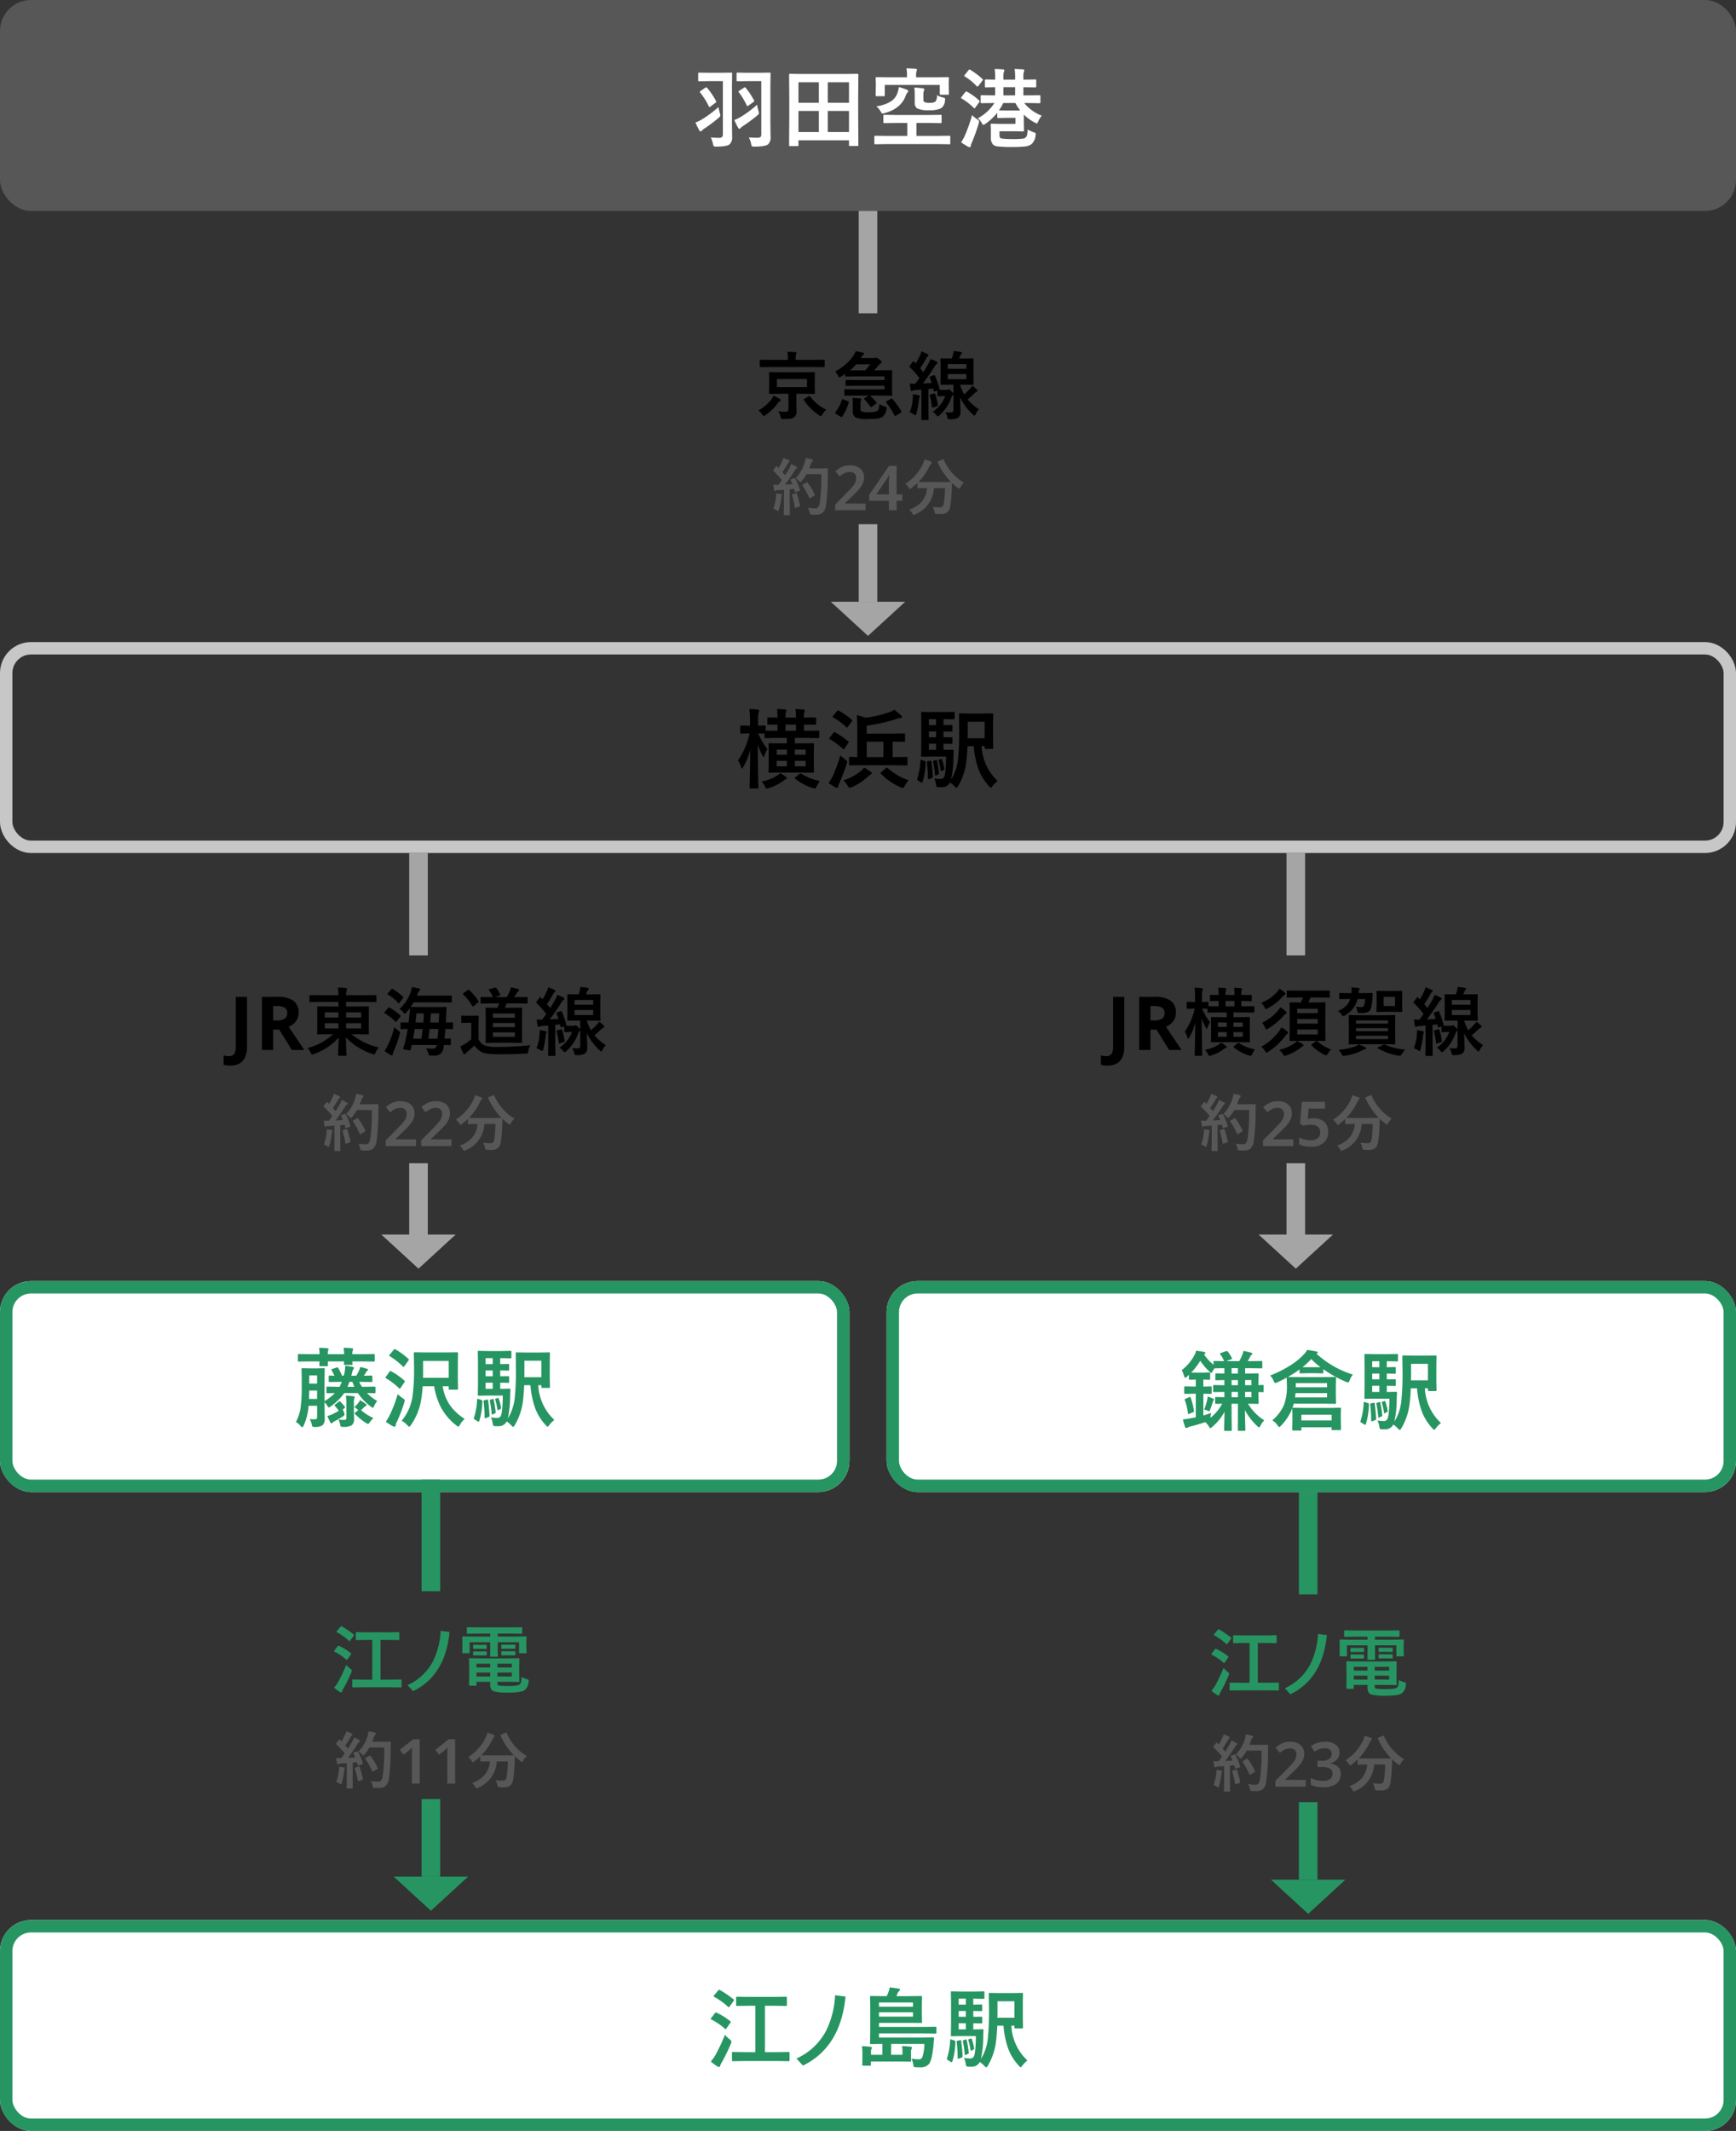 <svg xmlns="http://www.w3.org/2000/svg" width="560" height="687" viewBox="0 0 560 687">
  <rect x="0" y="0" width="560" height="687" fill="#333333" stroke="none"/>
  <g id="グループ_373" data-name="グループ 373" transform="translate(-95 -5956)">
    <rect id="長方形_53" data-name="長方形 53" width="560" height="68" rx="10" transform="translate(95 5956)" fill="#575757"/>
    <path id="パス_259" data-name="パス 259" d="M-46.819-19.346h-4.539l-3.076.055q-.246,0-.287-.055a.372.372,0,0,1-.055-.246v-2.187q0-.232.068-.273a.552.552,0,0,1,.273-.041l3.076.055h4.088l3.145-.055q.219,0,.26.055a.51.51,0,0,1,.041.26l-.055,3.746V-5.879l.055,4.457a3.043,3.043,0,0,1-.834,2.461q-.861.725-4.266.725a1.461,1.461,0,0,1-.834-.137A1.944,1.944,0,0,1-50,.9,9.088,9.088,0,0,0-50.715-1.2a25.984,25.984,0,0,0,2.639.137,1.376,1.376,0,0,0,1-.273,1.21,1.21,0,0,0,.26-.875Zm12.4,0h-4.621l-3.076.055q-.287,0-.287-.3v-2.187q0-.314.287-.314l3.076.055H-34.9l3.158-.055q.232,0,.273.055a.51.51,0,0,1,.041.26l-.055,3.746V-5.879l.055,4.457a3.052,3.052,0,0,1-.807,2.461q-.93.725-4.4.725a1.424,1.424,0,0,1-.82-.137A1.759,1.759,0,0,1-37.7.9,6.638,6.638,0,0,0-38.451-1.2q1.477.109,2.748.109a1.537,1.537,0,0,0,1.039-.26,1.2,1.2,0,0,0,.246-.861ZM-48.24-10.979a21.788,21.788,0,0,0,.506,2.16,2.438,2.438,0,0,1,.1.547q0,.3-.547.766a45.983,45.983,0,0,1-4.648,3.473,3.321,3.321,0,0,0-.725.629.515.515,0,0,1-.424.246.507.507,0,0,1-.424-.273,23.877,23.877,0,0,1-1.258-2.584,10.156,10.156,0,0,0,1.9-.875A37.3,37.3,0,0,0-48.24-10.979Zm12.455-.752a17.253,17.253,0,0,0,.451,1.982,5.18,5.18,0,0,1,.137.766q0,.273-.479.67a47.213,47.213,0,0,1-4.648,3.445,3.283,3.283,0,0,0-.752.643.523.523,0,0,1-.4.246.461.461,0,0,1-.383-.273,22.422,22.422,0,0,1-1.258-2.557A12.239,12.239,0,0,0-41.24-7.7,34.218,34.218,0,0,0-35.785-11.73Zm-16.105-5.455a23.427,23.427,0,0,1,2.871,4.279.544.544,0,0,1,.082.232q0,.15-.369.383l-1.518,1.148a.56.56,0,0,1-.287.123q-.15,0-.246-.219a23.43,23.43,0,0,0-2.8-4.443.441.441,0,0,1-.1-.191q0-.082.273-.314l1.5-1.039a.775.775,0,0,1,.328-.123A.4.4,0,0,1-51.891-17.186Zm12.469.027a23.532,23.532,0,0,1,2.652,4.02.63.63,0,0,1,.082.246q0,.123-.273.287l-1.572,1.121a.786.786,0,0,1-.328.205q-.123,0-.26-.26a24.57,24.57,0,0,0-2.516-4.17q-.164-.164-.164-.246,0-.123.273-.287l1.545-1.012a.6.6,0,0,1,.273-.109Q-39.586-17.363-39.422-17.158ZM-22.729,1.6h-2.42a.411.411,0,0,1-.253-.048A.411.411,0,0,1-25.45,1.3l.055-9.967v-5.387L-25.45-21.4q0-.219.055-.26a.51.51,0,0,1,.26-.041l3.8.055H-7.225l3.814-.055q.219,0,.26.055a.471.471,0,0,1,.041.246l-.055,6.508v6.221l.055,9.939q0,.219-.055.26a.471.471,0,0,1-.246.041H-5.817q-.232,0-.273-.055a.471.471,0,0,1-.041-.246V-.273h-16.3V1.3q0,.219-.055.26A.471.471,0,0,1-22.729,1.6Zm9.762-4.539h6.836V-9.734h-6.836Zm6.836-16.037h-6.836v6.6h6.836Zm-16.3,16.037h6.576V-9.734h-6.576Zm0-16.037v6.6h6.576v-6.6ZM5.9.957l-3.555.055q-.219,0-.26-.055A.51.51,0,0,1,2.044.7v-2.16q0-.273.3-.273L5.9-1.682H12.68v-4.17H9.126L5.284-5.8A.465.465,0,0,1,5-5.852.471.471,0,0,1,4.956-6.1V-8.176q0-.219.055-.26a.552.552,0,0,1,.273-.041l3.842.055H19.571L23.4-8.477a.5.5,0,0,1,.3.055.471.471,0,0,1,.041.246V-6.1q0,.205-.055.253A.52.52,0,0,1,23.4-5.8l-3.828-.055H15.62v4.17h7.055l3.555-.055q.314,0,.314.273V.7q0,.232-.068.273a.427.427,0,0,1-.246.041L22.675.957ZM22.087-20.576l3.691-.055q.232,0,.273.068a.51.51,0,0,1,.041.26l-.055,1.258v.984l.055,2.775a.465.465,0,0,1-.055.287.51.51,0,0,1-.26.041H23.454q-.219,0-.26-.055a.552.552,0,0,1-.041-.273v-2.83H5.407v3.309a.465.465,0,0,1-.055.287.471.471,0,0,1-.246.041H2.782q-.232,0-.273-.055a.552.552,0,0,1-.041-.273l.055-2.967v-.93l-.055-1.6a.465.465,0,0,1,.055-.287.51.51,0,0,1,.26-.041l3.691.055h6.1v-.861a8.318,8.318,0,0,0-.191-2.023q1.367,0,2.994.137.424.041.424.314,0,.041-.15.533a2.638,2.638,0,0,0-.137,1.039v.861Zm.15,5.742a6.324,6.324,0,0,0,1.9.752,1.89,1.89,0,0,1,.615.205.392.392,0,0,1,.123.328,2.737,2.737,0,0,1-.041.383,3.208,3.208,0,0,1-1.285,2.584,8.446,8.446,0,0,1-3.9.615,8.017,8.017,0,0,1-3.855-.615,2.226,2.226,0,0,1-.711-1.928v-2.105a19.983,19.983,0,0,0-.137-2.666q1.723.1,2.775.26.451.082.451.328A1.027,1.027,0,0,1,18-16.16a3.375,3.375,0,0,0-.137,1.258v1.271q0,.848.287,1a3.661,3.661,0,0,0,1.791.26,3.083,3.083,0,0,0,1.818-.369A3.027,3.027,0,0,0,22.237-14.834ZM9.973-17.445a23.668,23.668,0,0,1,2.57.875q.424.178.424.465a.778.778,0,0,1-.342.561,4.842,4.842,0,0,0-.561,1.176Q10.438-10.377,5.3-9.023a3.061,3.061,0,0,1-.574.123q-.273,0-.629-.629a6.225,6.225,0,0,0-1.408-1.7,11.659,11.659,0,0,0,4.826-1.668,5.232,5.232,0,0,0,1.982-2.625A10.121,10.121,0,0,0,9.973-17.445ZM35.416-7.369a14.261,14.261,0,0,0,5.359-4.922h-.232l-3.9.055q-.219,0-.26-.055a.6.6,0,0,1-.041-.273v-1.914a.465.465,0,0,1,.055-.287.471.471,0,0,1,.246-.041l3.9.055h.479v-2.639q-1.3.014-2.283.041l-.52.014h-.164q-.246,0-.287-.055t-.055-.219v-1.969q0-.219.068-.26a.552.552,0,0,1,.273-.041l2.967.055v-.643a16.623,16.623,0,0,0-.164-2.8q1.5.055,2.707.137.424.055.424.287a1.148,1.148,0,0,1-.137.451,5.654,5.654,0,0,0-.164,1.818v.752h3.773v-.643a16.622,16.622,0,0,0-.164-2.8q1.545.055,2.721.137.41.055.41.287a1.148,1.148,0,0,1-.137.451,5.654,5.654,0,0,0-.164,1.818v.752h.055l3.773-.055a.433.433,0,0,1,.273.055.471.471,0,0,1,.041.246v1.969q0,.273-.314.273l-3.828-.055v2.639H51.44l3.9-.055q.191,0,.232.068a.51.51,0,0,1,.041.26v1.914a.552.552,0,0,1-.041.273q-.041.055-.232.055l-3.9-.055H50.4A13.4,13.4,0,0,0,56.061-8.2a6.106,6.106,0,0,0-1.148,1.859q-.287.643-.479.643a2.2,2.2,0,0,1-.643-.287,14.423,14.423,0,0,1-3.527-2.584v3.008l.055,2.092a.52.52,0,0,1-.048.287q-.048.055-.28.055L47.3-3.186H42.43v.957a1.994,1.994,0,0,0,.219,1.2q.4.369,4.115.369a25.184,25.184,0,0,0,3.117-.123,1.912,1.912,0,0,0,1-.41,1.826,1.826,0,0,0,.451-.875,11.219,11.219,0,0,0,.164-1.682,13.19,13.19,0,0,0,1.818.848,2.868,2.868,0,0,1,.643.246.429.429,0,0,1,.137.355,3.664,3.664,0,0,1-.041.451A4.378,4.378,0,0,1,52.793.93a4.085,4.085,0,0,1-2.078.779,35.03,35.03,0,0,1-4.17.178,39.66,39.66,0,0,1-4.635-.178,2.81,2.81,0,0,1-1.5-.52,3.287,3.287,0,0,1-.779-2.5V-3.637L39.572-5.3q0-.232.055-.273a.51.51,0,0,1,.26-.041l2.707.055H47.57V-7.506H44.617l-2.584.055a.5.5,0,0,1-.3-.055.471.471,0,0,1-.041-.246V-9.133a18.531,18.531,0,0,1-3.8,3.541,1.7,1.7,0,0,1-.684.342q-.178,0-.52-.615A5.328,5.328,0,0,0,35.416-7.369Zm9.2-2.516h4.471a17.536,17.536,0,0,1-1.545-2.406h-3.91a19.188,19.188,0,0,1-1.381,2.379Zm-.93-4.867h3.773v-2.639H43.688ZM30.029.369a13.067,13.067,0,0,0,1.2-2.133,50.446,50.446,0,0,0,2.352-6.631A9.954,9.954,0,0,0,35.2-7.055q.643.41.643.7a3.581,3.581,0,0,1-.137.67A61.739,61.739,0,0,1,33.516.438a3.151,3.151,0,0,0-.355,1.094q-.055.4-.342.4a1.39,1.39,0,0,1-.533-.137A19.7,19.7,0,0,1,30.029.369ZM32.969-23.01a25.445,25.445,0,0,1,3.951,2.967q.164.123.164.219a.718.718,0,0,1-.205.369l-1.23,1.613q-.219.273-.328.273a.438.438,0,0,1-.232-.123,19.233,19.233,0,0,0-3.883-3.172q-.178-.109-.178-.178a.679.679,0,0,1,.178-.3l1.2-1.5q.205-.26.314-.26A.568.568,0,0,1,32.969-23.01Zm-1.012,7.082a20.232,20.232,0,0,1,3.951,2.857.3.3,0,0,1,.123.205.626.626,0,0,1-.15.314l-1.217,1.682q-.191.287-.3.287a.377.377,0,0,1-.246-.137,20.166,20.166,0,0,0-3.924-3.035Q30-13.85,30-13.945a.629.629,0,0,1,.191-.328l1.176-1.518a.473.473,0,0,1,.328-.219A.564.564,0,0,1,31.957-15.928Z" transform="translate(375 6001.5)" fill="#fff"/>
    <g id="長方形_238" data-name="長方形 238" transform="translate(95 6163)" fill="none" stroke="#c7c7c7" stroke-width="4">
      <rect width="560" height="68" rx="10" stroke="none"/>
      <rect x="2" y="2" width="556" height="64" rx="8" fill="none"/>
    </g>
    <path id="パス_262" data-name="パス 262" d="M-38.417-15.559l-2.488.055a.465.465,0,0,1-.287-.055.738.738,0,0,1-.027-.26V-17.8q0-.232.055-.273a.465.465,0,0,1,.26-.041l2.488.068h.342v-1.627a26.037,26.037,0,0,0-.205-3.76,24.117,24.117,0,0,1,2.693.205q.479.1.479.3a1.127,1.127,0,0,1-.164.561,8.825,8.825,0,0,0-.205,2.666v1.654l2.133-.068q.219,0,.26.055a.51.51,0,0,1,.041.26v1.34l3.842.055v-2.01q-1.271.014-2.27.041l-.67.014a.433.433,0,0,1-.273-.055.647.647,0,0,1-.041-.287v-1.709q0-.219.055-.26a.51.51,0,0,1,.26-.041l2.939.055v-.055a16.993,16.993,0,0,0-.164-2.721q1.668.055,2.652.178.4.041.4.246a3.485,3.485,0,0,1-.137.479,6.058,6.058,0,0,0-.15,1.818v.055h3.363v-.055a16.455,16.455,0,0,0-.164-2.693q1.641.055,2.652.178.369.041.369.246a1.171,1.171,0,0,1-.137.479,5.659,5.659,0,0,0-.15,1.791v.055l3.65-.055q.219,0,.26.055a.471.471,0,0,1,.041.246V-18.7a.5.5,0,0,1-.055.3.471.471,0,0,1-.246.041l-3.65-.055v2.01h.793l3.828-.055a.433.433,0,0,1,.273.055.471.471,0,0,1,.041.246v1.777a.465.465,0,0,1-.055.287.51.51,0,0,1-.26.041l-3.828-.055h-3.732v1.764H-21.4l3.664-.055q.232,0,.273.068a.51.51,0,0,1,.041.26l-.055,2.516v3.842l.055,2.529a.411.411,0,0,1-.048.253.445.445,0,0,1-.267.048L-21.4-2.939h-6.713l-3.664.055q-.232,0-.273-.055a.471.471,0,0,1-.041-.246l.055-2.529V-9.557l-.055-2.516a.465.465,0,0,1,.055-.287.51.51,0,0,1,.26-.041l3.664.055h1.928v-1.764H-29.23l-3.814.055q-.246,0-.287-.055a.552.552,0,0,1-.041-.273V-15.5q-.055,0-.643-.027l-1.381-.027a18.622,18.622,0,0,0,2.967,5.031,9.641,9.641,0,0,0-.943,2.064q-.178.506-.314.506-.109,0-.328-.451a19.733,19.733,0,0,1-1.545-3.527q.014,4.758.109,9.98.027,1.148.068,2.926.014.807.014.9,0,.314-.273.314h-2.242q-.232,0-.273-.055a.51.51,0,0,1-.041-.26q0-.055.041-1.928.137-5.5.164-10.2A20.17,20.17,0,0,1-40.263-4.7q-.26.479-.4.479t-.273-.451a8.125,8.125,0,0,0-.984-2.187,24.889,24.889,0,0,0,3.719-8.7Zm11.813-.848h3.363v-2.01H-26.6Zm6.494,11.457V-6.7h-3.5v1.75Zm0-5.387h-3.5v1.654h3.5Zm-9.352,5.387h3.309V-6.7h-3.309Zm0-3.732h3.309v-1.654h-3.309ZM-15.544-.219a9.064,9.064,0,0,0-1.012,1.736q-.287.684-.574.684a3.717,3.717,0,0,1-.656-.123,17.577,17.577,0,0,1-5.7-3.035q-.15-.123-.15-.205,0-.109.26-.287l1.2-1.012a.777.777,0,0,1,.383-.205.477.477,0,0,1,.232.082A17.56,17.56,0,0,0-15.544-.219ZM-34.33-.055a14.279,14.279,0,0,0,5.154-2,3.253,3.253,0,0,0,.834-.725A12.538,12.538,0,0,1-26.414-1.49q.287.219.287.4t-.314.287a3.437,3.437,0,0,0-.807.451,15.127,15.127,0,0,1-4.785,2.434,3.468,3.468,0,0,1-.643.137q-.273,0-.561-.7A8.158,8.158,0,0,0-34.33-.055ZM-1.9-5.291l-3.9.055q-.219,0-.273-.068a.552.552,0,0,1-.041-.273V-7.656q0-.232.068-.287A.427.427,0,0,1-5.8-7.984l2.352.055v-8.6q0-3.1-.164-4.922a23.931,23.931,0,0,1,2.789.834,35.369,35.369,0,0,0,7.479-1.709,10.247,10.247,0,0,0,1.818-.834,19.338,19.338,0,0,1,2.215,1.818.72.72,0,0,1,.246.506q0,.287-.451.328a5.378,5.378,0,0,0-1.176.26A55.793,55.793,0,0,1-.424-18.061v2.57H8.162l3.445-.055a.5.5,0,0,1,.3.055.51.51,0,0,1,.041.26v2.064q0,.232-.068.287a.552.552,0,0,1-.273.041l-3.445-.055H7.943V-7.93h.615l3.9-.055q.191,0,.232.068a.51.51,0,0,1,.041.26v2.078a.594.594,0,0,1-.041.287q-.041.055-.232.055l-3.9-.055ZM-.424-7.93h5.4v-4.963h-5.4ZM-12.715.4a13.448,13.448,0,0,0,1.367-2.242A52.4,52.4,0,0,0-8.9-8.49,13.519,13.519,0,0,0-7.342-7.137q.643.465.643.725a3.079,3.079,0,0,1-.137.615Q-7.957-2.447-9.242.492a6.254,6.254,0,0,0-.4,1.094q-.041.4-.328.4a1.188,1.188,0,0,1-.533-.137A17.965,17.965,0,0,1-12.715.4Zm25.84-.848A7.3,7.3,0,0,0,11.84,1.408q-.355.643-.615.643a2.647,2.647,0,0,1-.67-.219A19.863,19.863,0,0,1,4.17-2.57q-.137-.123-.137-.205,0-.109.273-.328l1.436-1.23q.232-.205.328-.205a.5.5,0,0,1,.287.164A19.6,19.6,0,0,0,13.125-.451ZM-1.285-4.566Q.191-3.678.93-3.145q.3.232.3.424,0,.219-.369.4a4.571,4.571,0,0,0-.807.615A18,18,0,0,1-5.236,1.764a3.957,3.957,0,0,1-.7.191q-.232,0-.615-.615A6.377,6.377,0,0,0-7.957-.424,16.3,16.3,0,0,0-2.242-3.5,4.741,4.741,0,0,0-1.285-4.566ZM-9.434-22.9a27.5,27.5,0,0,1,4.2,2.912q.164.123.164.219a.929.929,0,0,1-.164.342l-1.285,1.764q-.15.205-.246.205A.51.51,0,0,1-7-17.582a22.29,22.29,0,0,0-4.266-3.145q-.191-.109-.191-.191a.7.7,0,0,1,.191-.328l1.3-1.518a.474.474,0,0,1,.314-.205A.62.62,0,0,1-9.434-22.9Zm-1.2,7.027a22.417,22.417,0,0,1,4.252,2.885q.164.164.164.219a.929.929,0,0,1-.164.342l-1.258,1.791q-.123.191-.232.191-.082,0-.246-.164a25.042,25.042,0,0,0-4.211-3.076q-.219-.137-.219-.232a.934.934,0,0,1,.205-.3l1.148-1.518q.178-.232.3-.232A.65.65,0,0,1-10.637-15.873ZM25.2-8.094H20.371l-2.926.055q-.232,0-.273-.068a.552.552,0,0,1-.041-.273l.055-3.4v-6.973L17.13-22.2q0-.219.055-.26a.51.51,0,0,1,.26-.041l2.926.055h4.512l2.775-.055q.219,0,.26.055a.471.471,0,0,1,.041.246v1.791a.433.433,0,0,1-.055.273.471.471,0,0,1-.246.041l-2.775-.055h-.533v1.928l2.584-.055q.219,0,.26.055a.471.471,0,0,1,.041.246v1.545q0,.219-.055.26a.471.471,0,0,1-.246.041l-.779-.014q-.807-.027-1.8-.041v1.873l2.584-.027a.465.465,0,0,1,.26.041.427.427,0,0,1,.041.246v1.572q0,.219-.055.26a.471.471,0,0,1-.246.041q-.055,0-.355-.014-1.012-.027-2.229-.041v1.982h.506l2.461-.055q.314,0,.314.26v.109l-.082,1.846A33.433,33.433,0,0,1,26.81-.7a15.9,15.9,0,0,0,2.242-6.7,87.038,87.038,0,0,0,.369-9.939L29.367-21.7q0-.232.068-.273a.552.552,0,0,1,.273-.041l3.131.055h4.088l3.131-.055a.5.5,0,0,1,.3.055.51.51,0,0,1,.041.26l-.055,2.8v5.264l.055,2.762a.433.433,0,0,1-.055.273.647.647,0,0,1-.287.041H37.939q-.314,0-.314-.342v-.533H36.64a16.328,16.328,0,0,0,5.182,11.2,9.645,9.645,0,0,0-1.641,1.654q-.369.533-.533.533T39.087,1.5A16.508,16.508,0,0,1,35.41-4.662,29.6,29.6,0,0,1,34.1-11.43h-2.01q-.082,2.543-.4,5.1A20.056,20.056,0,0,1,29.025,1.5q-.328.506-.479.506t-.588-.451a8.253,8.253,0,0,0-1.5-1.312,2.858,2.858,0,0,1-2.721,1.545q-.834,0-1.2-.027-.342-.041-.424-.178a3.763,3.763,0,0,1-.191-.752,6.356,6.356,0,0,0-.561-1.873,16.649,16.649,0,0,0,2.078.164A1.212,1.212,0,0,0,24.581-1.6Q25.128-2.844,25.2-8.094ZM37.624-19.318H32.169v2.461q0,2-.027,2.857h5.482ZM19.646-10.254h2.3v-1.982h-2.3Zm0-7.971h2.3v-1.928h-2.3Zm0,3.91h2.3v-1.873h-2.3Zm-2.3,7.342.848.287a.756.756,0,0,1,.355.178.647.647,0,0,1,.041.287,22.46,22.46,0,0,1-.984,6.3q-.1.26-.26.26a.444.444,0,0,1-.246-.1L16.119-.4q-.287-.137-.287-.287A.844.844,0,0,1,15.9-.93a23.378,23.378,0,0,0,1.012-5.852q.014-.273.137-.273A1.508,1.508,0,0,1,17.349-6.973Zm2.693.219a2.34,2.34,0,0,1,.246-.027q.15,0,.178.26.383,3.09.451,4.949a.438.438,0,0,1-.342.424L19.7-.834a.975.975,0,0,1-.26.068q-.123,0-.123-.26A41.422,41.422,0,0,0,19-6.193a1.455,1.455,0,0,1-.014-.15q0-.178.355-.26Zm1.818-.219a.739.739,0,0,1,.219-.055q.123,0,.178.26A40.006,40.006,0,0,1,22.9-2.775v.123q0,.205-.342.355l-.588.246a.759.759,0,0,1-.26.1q-.109,0-.123-.26A28.989,28.989,0,0,0,21-6.385a.96.96,0,0,1-.027-.164q0-.109.3-.232Zm1.654-.3a.517.517,0,0,1,.191-.055q.1,0,.178.205a16.6,16.6,0,0,1,.752,2.953,1.11,1.11,0,0,1,.014.137q0,.15-.232.287l-.6.3a.467.467,0,0,1-.219.082q-.109,0-.137-.219a21.073,21.073,0,0,0-.7-3.172.651.651,0,0,1-.041-.178q0-.1.26-.178Z" transform="translate(375 6208)"/>
    <g id="長方形_173" data-name="長方形 173" transform="translate(95 6575)" fill="#fff" stroke="#269562" stroke-width="4">
      <rect width="560" height="68" rx="10" stroke="none"/>
      <rect x="2" y="2" width="556" height="64" rx="8" fill="none"/>
    </g>
    <path id="パス_273" data-name="パス 273" d="M-38.479-17.869l-3.746.055a.433.433,0,0,1-.273-.055.471.471,0,0,1-.041-.246v-2.352q0-.232.068-.273a.427.427,0,0,1,.246-.041l3.746.055h8.23l3.787-.055q.219,0,.26.055a.51.51,0,0,1,.041.26v2.352q0,.219-.055.26a.471.471,0,0,1-.246.041l-3.787-.055h-2.994V-2.912h3.787l3.855-.055q.287,0,.287.3V-.328a.483.483,0,0,1-.048.273Q-25.408,0-25.6,0l-3.855-.055H-39.709L-43.565,0q-.232,0-.273-.068a.51.51,0,0,1-.041-.26V-2.666a.411.411,0,0,1,.048-.253.445.445,0,0,1,.267-.048l3.855.055h3.363V-17.869ZM-50.7.109A18.261,18.261,0,0,0-49.252-1.9a60.694,60.694,0,0,0,3.1-6.59,11.692,11.692,0,0,0,1.518,1.436q.588.465.588.725a2.369,2.369,0,0,1-.164.643A60.611,60.611,0,0,1-47.2.451,4.051,4.051,0,0,0-47.707,1.5q-.055.369-.342.369a.932.932,0,0,1-.533-.191A16.206,16.206,0,0,1-50.7.109Zm2.939-23.037a32.349,32.349,0,0,1,4.389,2.994q.164.123.164.219a.929.929,0,0,1-.164.342l-1.285,1.764q-.164.205-.26.205a.447.447,0,0,1-.219-.123,23.627,23.627,0,0,0-4.484-3.227q-.191-.109-.191-.191a.7.7,0,0,1,.191-.328l1.3-1.518q.178-.232.3-.232A.65.65,0,0,1-47.762-22.928Zm-1.066,7.3a21.192,21.192,0,0,1,4.4,2.748q.164.164.164.232a.819.819,0,0,1-.178.328L-45.7-10.527q-.123.205-.219.205t-.26-.164a20.389,20.389,0,0,0-4.361-2.953q-.191-.109-.191-.205a.7.7,0,0,1,.191-.328l1.148-1.5q.178-.219.3-.219A.833.833,0,0,1-48.828-15.627Zm41.576-5.209q-1.6,16.352-13.74,22.258L-23.071-.861a20.064,20.064,0,0,0,9.557-8.955,28.672,28.672,0,0,0,2.9-11.457ZM18.2-5.551H7.458v3.5h3.664V-3.309a8.631,8.631,0,0,0-.137-1.572q1.818.1,2.8.219.4.055.4.314a2.881,2.881,0,0,1-.178.479,2.794,2.794,0,0,0-.137,1.012v1.682L13.9-.164a.483.483,0,0,1-.048.273q-.048.055-.267.055Q12.12.109,9.632.109H.936V1.148q0,.219-.055.26a.51.51,0,0,1-.26.041H-1.525q-.246,0-.287-.055a.471.471,0,0,1-.041-.246l.041-1.463v-2.3a14.443,14.443,0,0,0-.137-2.215,26.3,26.3,0,0,1,2.8.205q.4.068.4.3A.852.852,0,0,1,1.1-3.9a1.557,1.557,0,0,0-.137.7v1.148H4.628v-3.5L.964-5.5Q.745-5.5.7-5.551a.51.51,0,0,1-.041-.26L.717-9.27v-8.066L.663-20.713q0-.232.055-.273a.471.471,0,0,1,.246-.041l3.8.055H6.05a11.6,11.6,0,0,0,.533-1.258,7.839,7.839,0,0,0,.4-1.545q1.531.137,2.967.4.369.041.369.328a.665.665,0,0,1-.26.424,2.143,2.143,0,0,0-.451.561q-.164.369-.437,1.094h4.143l3.773-.055q.246,0,.287.055a.4.4,0,0,1,.055.26l-.055,2.352v3.377l.055,2.256q0,.3-.068.355a.5.5,0,0,1-.273.041l-3.773-.027H3.534v1.326H17.862l3.869-.055q.246,0,.287.055a.4.4,0,0,1,.055.26v1.531a.465.465,0,0,1-.055.287.465.465,0,0,1-.287.055l-3.869-.055H3.534v1.326H17.083l3.9-.055q.342,0,.342.246a.4.4,0,0,1-.014.1q-.041.369-.1,1.039l-.068.889q-.438,5.045-1.49,6.3a3.355,3.355,0,0,1-2.707,1.094q-.957,0-1.572-.027Q14.9,1.928,14.8,1.8a1.05,1.05,0,0,1-.15-.52A7.029,7.029,0,0,0,14.007-.82a15.2,15.2,0,0,0,2.27.205,1.238,1.238,0,0,0,1.2-.561A14.249,14.249,0,0,0,18.2-5.551Zm-3.691-8.818v-1.395H3.534v1.395Zm0-4.553H3.534v1.367H14.512ZM34.8-8.094H29.975l-2.926.055q-.232,0-.273-.068a.552.552,0,0,1-.041-.273l.055-3.4v-6.973L26.735-22.2q0-.219.055-.26a.51.51,0,0,1,.26-.041l2.926.055h4.512l2.775-.055q.219,0,.26.055a.471.471,0,0,1,.041.246v1.791a.433.433,0,0,1-.055.273.471.471,0,0,1-.246.041l-2.775-.055h-.533v1.928l2.584-.055q.219,0,.26.055a.471.471,0,0,1,.041.246v1.545q0,.219-.055.26a.471.471,0,0,1-.246.041l-.779-.014q-.807-.027-1.8-.041v1.873l2.584-.027a.465.465,0,0,1,.26.041.427.427,0,0,1,.041.246v1.572q0,.219-.055.26a.471.471,0,0,1-.246.041q-.055,0-.355-.014-1.012-.027-2.229-.041v1.982h.506l2.461-.055q.314,0,.314.26v.109l-.082,1.846a33.433,33.433,0,0,1-.738,7.4,15.9,15.9,0,0,0,2.242-6.7,87.038,87.038,0,0,0,.369-9.939L38.971-21.7q0-.232.068-.273a.552.552,0,0,1,.273-.041l3.131.055h4.088l3.131-.055a.5.5,0,0,1,.3.055A.51.51,0,0,1,50-21.7l-.055,2.8v5.264L50-10.869a.433.433,0,0,1-.055.273.647.647,0,0,1-.287.041H47.543q-.314,0-.314-.342v-.533h-.984a16.328,16.328,0,0,0,5.182,11.2,9.645,9.645,0,0,0-1.641,1.654q-.369.533-.533.533T48.692,1.5a16.508,16.508,0,0,1-3.678-6.166A29.6,29.6,0,0,1,43.7-11.43h-2.01q-.082,2.543-.4,5.1A20.056,20.056,0,0,1,38.629,1.5q-.328.506-.479.506t-.588-.451a8.254,8.254,0,0,0-1.5-1.312,2.858,2.858,0,0,1-2.721,1.545q-.834,0-1.2-.027-.342-.041-.424-.178A3.763,3.763,0,0,1,31.52.834a6.356,6.356,0,0,0-.561-1.873,16.649,16.649,0,0,0,2.078.164A1.212,1.212,0,0,0,34.186-1.6Q34.733-2.844,34.8-8.094ZM47.229-19.318H41.774v2.461q0,2-.027,2.857h5.482ZM29.25-10.254h2.3v-1.982h-2.3Zm0-7.971h2.3v-1.928h-2.3Zm0,3.91h2.3v-1.873h-2.3Zm-2.3,7.342.848.287a.756.756,0,0,1,.355.178.647.647,0,0,1,.041.287,22.46,22.46,0,0,1-.984,6.3q-.1.26-.26.26a.444.444,0,0,1-.246-.1L25.723-.4q-.287-.137-.287-.287A.844.844,0,0,1,25.5-.93a23.378,23.378,0,0,0,1.012-5.852q.014-.273.137-.273A1.508,1.508,0,0,1,26.953-6.973Zm2.693.219a2.34,2.34,0,0,1,.246-.027q.15,0,.178.26.383,3.09.451,4.949a.438.438,0,0,1-.342.424L29.3-.834a.975.975,0,0,1-.26.068q-.123,0-.123-.26a41.422,41.422,0,0,0-.314-5.168,1.455,1.455,0,0,1-.014-.15q0-.178.355-.26Zm1.818-.219a.739.739,0,0,1,.219-.055q.123,0,.178.26A40.007,40.007,0,0,1,32.5-2.775v.123q0,.205-.342.355l-.588.246a.759.759,0,0,1-.26.1q-.109,0-.123-.26a28.989,28.989,0,0,0-.588-4.17.96.96,0,0,1-.027-.164q0-.109.3-.232Zm1.654-.3a.517.517,0,0,1,.191-.055q.1,0,.178.205A16.6,16.6,0,0,1,34.24-4.17a1.11,1.11,0,0,1,.014.137q0,.15-.232.287l-.6.3a.467.467,0,0,1-.219.082q-.109,0-.137-.219a21.073,21.073,0,0,0-.7-3.172.651.651,0,0,1-.041-.178q0-.1.26-.178Z" transform="translate(375 6620.5)" fill="#269562"/>
    <g id="コンポーネント_41_165" data-name="コンポーネント 41 – 165" transform="translate(363 6024)">
      <line id="線_64" data-name="線 64" y1="33" transform="translate(12)" fill="none" stroke="#a5a5a5" stroke-width="6"/>
      <line id="線_65" data-name="線 65" y1="25" transform="translate(12 101)" fill="none" stroke="#a5a5a5" stroke-width="6"/>
      <path id="多角形_1" data-name="多角形 1" d="M12,0,24,11H0Z" transform="translate(24 137) rotate(180)" fill="#a5a5a5"/>
    </g>
    <g id="グループ_350" data-name="グループ 350" transform="translate(-40 3681.5)">
      <g id="グループ_341" data-name="グループ 341">
        <path id="パス_260" data-name="パス 260" d="M-28.347-13.488h7.652l3.3-.047q.2,0,.234.047a.437.437,0,0,1,.035.223l-.047,1.934v2.625l.047,1.934a.381.381,0,0,1-.041.229.381.381,0,0,1-.229.041l-3.3-.047h-2.426v2.426l.07,3.023A3.678,3.678,0,0,1-23.238.234a1.925,1.925,0,0,1-.586.773,2.386,2.386,0,0,1-1.184.469,17.214,17.214,0,0,1-2.262.105l-.316.012a.5.5,0,0,1-.434-.152,2.041,2.041,0,0,1-.187-.574,4.447,4.447,0,0,0-.738-1.758,19.912,19.912,0,0,0,2.2.152,1.3,1.3,0,0,0,.891-.234.9.9,0,0,0,.188-.633V-6.551h-2.684l-3.281.047a.427.427,0,0,1-.258-.047.437.437,0,0,1-.035-.223l.047-1.934v-2.625l-.047-1.934q0-.2.059-.234a.473.473,0,0,1,.234-.035Zm8.684,4.781v-2.6H-29.4v2.6Zm-11.918-6.457-3.059.023a.4.4,0,0,1-.246-.047.306.306,0,0,1-.035-.187v-1.887q0-.187.047-.223a.516.516,0,0,1,.234-.035l3.059.047h5.73v-.41a10.335,10.335,0,0,0-.164-2.2q1.113,0,2.59.117.363.035.363.246a1.859,1.859,0,0,1-.176.5,6.964,6.964,0,0,0-.094,1.359v.387h6.047l3.047-.047a.371.371,0,0,1,.234.047.4.4,0,0,1,.035.211v1.887q0,.234-.27.234l-3.047-.023ZM-13.464-1.418A5.493,5.493,0,0,0-14.718.117q-.34.551-.5.551a1.271,1.271,0,0,1-.551-.293,18.119,18.119,0,0,1-4.922-4.863.342.342,0,0,1-.07-.176q0-.082.246-.258l1.383-.809a.718.718,0,0,1,.27-.117q.094,0,.211.188A14.152,14.152,0,0,0-13.464-1.418Zm-21.914.27a14.915,14.915,0,0,0,4.125-3.457,4.226,4.226,0,0,0,.7-1.348,19.213,19.213,0,0,1,2.063,1.031.5.5,0,0,1,.281.41.476.476,0,0,1-.281.41,2.128,2.128,0,0,0-.656.645A16.272,16.272,0,0,1-33.046.3a1.771,1.771,0,0,1-.586.316q-.2,0-.5-.5A3.853,3.853,0,0,0-35.378-1.148ZM.633-5.977a16.058,16.058,0,0,1,2.086,2.2.427.427,0,0,1,.105.211q0,.082-.234.223l-1.336.961a.8.8,0,0,1-.293.141Q.9-2.238.75-2.426A19.352,19.352,0,0,0-1.172-4.758Q-1.3-4.875-1.3-4.945t.223-.211l1.23-.82H-4.2l-3.141.047q-.211,0-.258-.059a.437.437,0,0,1-.035-.223V-7.758q0-.187.059-.223a.473.473,0,0,1,.234-.035l3.141.047H5.332V-9.141H-3.762l-3.223.047q-.188,0-.223-.059a.437.437,0,0,1-.035-.223v-1.348A.427.427,0,0,1-7.2-10.98a.4.4,0,0,1,.211-.035l3.223.047H5.332v-1.2H-3.832l-3.27.047q-.188,0-.223-.047a.4.4,0,0,1-.035-.211v-.539q-.082.047-.7.445-.363.234-.621.375a1.994,1.994,0,0,1-.551.27q-.2,0-.434-.574a4.248,4.248,0,0,0-.961-1.348,16.106,16.106,0,0,0,5.883-5.016,6.381,6.381,0,0,0,.762-1.512,21.509,21.509,0,0,1,2.4.5q.34.105.34.3a.453.453,0,0,1-.246.363,3.463,3.463,0,0,0-.762.914l-.094.141H1.781a1.53,1.53,0,0,0,.551-.07,1.124,1.124,0,0,1,.328-.07,2.255,2.255,0,0,1,1.008.574q.727.574.727.844t-.387.48a3.378,3.378,0,0,0-.738.738q-.656.809-1.254,1.441H3.656l3.855-.047a.427.427,0,0,1,.258.047A.4.4,0,0,1,7.8-13.9l-.047,2.332v3L7.8-6.223a.4.4,0,0,1-.047.246.4.4,0,0,1-.246.047L3.656-5.977Zm-6.41-8.133H-.855A23.713,23.713,0,0,0,.7-16.055H-3.832A17.546,17.546,0,0,1-5.777-14.109ZM-5.016-5.2q1.395.035,2.426.141.457.07.457.234a1.151,1.151,0,0,1-.129.41,2.553,2.553,0,0,0-.164,1.055v1.535q0,.738.387.961A4.663,4.663,0,0,0,0-.6,15.436,15.436,0,0,0,2.086-.691,2.4,2.4,0,0,0,3-1.031q.6-.375.668-2.2a7.981,7.981,0,0,0,1.758.762,1.679,1.679,0,0,1,.469.188A.261.261,0,0,1,6-2.051a3.413,3.413,0,0,1-.047.4A3.71,3.71,0,0,1,4.605.938a4.654,4.654,0,0,1-1.887.551q-.9.094-2.789.094a9.549,9.549,0,0,1-3.937-.5A2.19,2.19,0,0,1-4.9-1.008v-2.2A15.028,15.028,0,0,0-5.016-5.2ZM7.9-4.875A24.459,24.459,0,0,1,10.758-.891a.454.454,0,0,1,.047.176q0,.141-.27.3L9.023.48A.8.8,0,0,1,8.73.621Q8.625.621,8.52.41A20.371,20.371,0,0,0,5.883-3.668a.379.379,0,0,1-.105-.223q0-.141.246-.258l1.395-.773A.633.633,0,0,1,7.676-5,.32.32,0,0,1,7.9-4.875Zm-14.332.7q.246.094.246.234a.562.562,0,0,1-.035.164A14.842,14.842,0,0,1-8.355.832q-.105.152-.187.152a.63.63,0,0,1-.27-.117l-1.582-.984q-.211-.164-.211-.293a.351.351,0,0,1,.07-.187A10.681,10.681,0,0,0-8.449-4.629q.059-.211.152-.211a1.189,1.189,0,0,1,.281.082ZM20.882-.75a10.63,10.63,0,0,0,4.031-5.039h-.8l-1.477.047a.371.371,0,0,1-.234-.047A.4.4,0,0,1,22.371-6V-7.594l-.785.246a1.131,1.131,0,0,1-.258.047q-.129,0-.176-.27l-.141-.691q-.586.082-1.512.164v6.609l.047,3.141a.371.371,0,0,1-.047.234.4.4,0,0,1-.211.035h-1.84q-.187,0-.223-.059a.366.366,0,0,1-.035-.211l.047-3.141V-7.875l-1.9.141a2.338,2.338,0,0,0-.914.2.79.79,0,0,1-.352.094q-.211,0-.293-.387-.187-.984-.281-2.039a16.019,16.019,0,0,0,1.746.094q.3-.387,1.348-1.828a27.061,27.061,0,0,0-3.129-3.539.323.323,0,0,1-.117-.211.865.865,0,0,1,.176-.316L14.4-16.84q.164-.211.246-.211t.188.129l.574.586A26.593,26.593,0,0,0,16.8-18.961a7.269,7.269,0,0,0,.434-1.266,20.025,20.025,0,0,1,1.992.867q.316.164.316.375a.371.371,0,0,1-.223.316,1.614,1.614,0,0,0-.445.574,38.816,38.816,0,0,1-2.051,3.316l1.055,1.242q1.1-1.816,1.617-2.73a10.474,10.474,0,0,0,.668-1.512q1.547.633,1.98.879.293.164.293.34a.464.464,0,0,1-.258.387,4.108,4.108,0,0,0-.75.938q-1.816,2.871-3.715,5.367,1.9-.105,2.813-.164-.234-.738-.621-1.687a.443.443,0,0,1-.047-.164q0-.141.281-.246l1.078-.4a.54.54,0,0,1,.188-.047q.117,0,.223.234a27.029,27.029,0,0,1,1.441,4.219,1.017,1.017,0,0,1,.012.141.189.189,0,0,1-.07.152q.27.023,1.371.023h.961a.693.693,0,0,0,.434-.094.737.737,0,0,1,.258-.094q.223,0,.844.621a4.384,4.384,0,0,1,.668.715V-9.48H26.542l-2.906.047q-.188,0-.223-.047a.437.437,0,0,1-.035-.223l.047-2.227V-15.48l-.047-2.2a.427.427,0,0,1,.047-.258.4.4,0,0,1,.211-.035l2.906.047h.48q.234-.668.34-1.031A7.48,7.48,0,0,0,27.6-20.32a15.82,15.82,0,0,1,2.262.281q.457.094.457.316a.563.563,0,0,1-.187.363,1.2,1.2,0,0,0-.363.551q-.164.422-.363.879h1.512l2.906-.047q.188,0,.223.059a.473.473,0,0,1,.035.234l-.047,2.2v3.551L34.078-9.7q0,.2-.047.234a.4.4,0,0,1-.211.035L30.914-9.48h-1.23a15.144,15.144,0,0,0,1.324,3.117,18,18,0,0,0,1.77-1.676,8.481,8.481,0,0,0,.867-1.09,13.94,13.94,0,0,1,1.371,1.113.761.761,0,0,1,.293.48q0,.211-.293.352a3.987,3.987,0,0,0-.914.727,21.152,21.152,0,0,1-1.969,1.723,15.922,15.922,0,0,0,3.68,3.176A5.424,5.424,0,0,0,34.722.023q-.258.48-.375.48t-.48-.34A18.4,18.4,0,0,1,29.683-5.4q.152,3.8.152,4.7a2.119,2.119,0,0,1-.891,1.945,5.267,5.267,0,0,1-2.449.41,1.4,1.4,0,0,1-.691-.094,1.578,1.578,0,0,1-.223-.621A4.775,4.775,0,0,0,24.937-.6q.949.094,1.746.094.867,0,.867-.75V-6.293a.757.757,0,0,1-.211.223,2.1,2.1,0,0,0-.5.855A13.2,13.2,0,0,1,23.085.352q-.375.387-.551.387-.141,0-.527-.48A4.8,4.8,0,0,0,20.882-.75Zm10.84-10.512v-1.629h-6v1.629Zm-6-4.863v1.512h6v-1.512ZM13.441-.551a13.862,13.862,0,0,0,.984-4.324q.059-.633.059-1.1,0-.234-.012-.434a14.29,14.29,0,0,1,1.852.34q.41.105.41.281a.647.647,0,0,1-.117.363,3.124,3.124,0,0,0-.2.891,30.84,30.84,0,0,1-.785,4.324q-.187.574-.316.574A1.739,1.739,0,0,1,14.765.07,6,6,0,0,0,13.441-.551Zm7.828-6.094a.714.714,0,0,1,.223-.059q.094,0,.188.223a20.368,20.368,0,0,1,.855,3.5.987.987,0,0,1,.023.164q0,.152-.3.27l-1.207.41a.9.9,0,0,1-.27.07q-.117,0-.141-.234a22.6,22.6,0,0,0-.715-3.656.682.682,0,0,1-.035-.164q0-.105.281-.2Z" transform="translate(415 2408)"/>
        <path id="パス_261" data-name="パス 261" d="M64.539,11.775A18.577,18.577,0,0,1,66.023,15.4a.822.822,0,0,1,.02.146q0,.176-.264.254l-1.055.342a.7.7,0,0,1-.176.029q-.127,0-.166-.166l-.244-.908q-.459.068-1.377.146v5.5l.039,2.617a.309.309,0,0,1-.039.2.336.336,0,0,1-.176.029H61.062q-.166,0-.2-.039a.365.365,0,0,1-.029-.186l.039-2.617V15.4l-1.885.117a1.872,1.872,0,0,0-.732.166.608.608,0,0,1-.3.1q-.176,0-.244-.342-.146-.723-.273-1.68.732.049,1.23.049.2,0,.43-.01l1.113-1.514a28.08,28.08,0,0,0-2.7-2.92q-.117-.127-.117-.186a.8.8,0,0,1,.137-.254l.742-.986q.117-.176.2-.176.059,0,.186.117l.5.518a20.4,20.4,0,0,0,1.074-2.012,6.707,6.707,0,0,0,.469-1.24,15.762,15.762,0,0,1,1.738.732q.264.146.264.322,0,.117-.176.264a1.354,1.354,0,0,0-.381.479q-.967,1.65-1.768,2.754l.879,1.006q.586-.918,1.348-2.217A10.285,10.285,0,0,0,63.22,7.1q1.143.537,1.68.859.244.137.244.3a.346.346,0,0,1-.225.3,2.649,2.649,0,0,0-.654.82q-1.445,2.285-3.047,4.336,1.68-.088,2.383-.137-.312-.771-.566-1.26a.443.443,0,0,1-.049-.156q0-.088.254-.186l.918-.322a.828.828,0,0,1,.2-.039Q64.451,11.619,64.539,11.775Zm.117-.117a12.574,12.574,0,0,0,2.861-4.834,9.5,9.5,0,0,0,.381-1.7q1,.186,1.943.42.42.127.42.322a.6.6,0,0,1-.2.4A2.413,2.413,0,0,0,69.5,7.283q-.313.889-.459,1.221H72.82l2.012-.039q.244,0,.244.234-.039.566-.039,1.66a70.992,70.992,0,0,1-.576,10.02,3.963,3.963,0,0,1-1.035,2.363,2.921,2.921,0,0,1-2,.674l-.713.01q-.459,0-.791-.029a1,1,0,0,1-.557-.127,1.659,1.659,0,0,1-.186-.547,5.278,5.278,0,0,0-.557-1.523,18.466,18.466,0,0,0,2.246.186h.293q.957,0,1.279-1.729a60.526,60.526,0,0,0,.5-9.3H68.162A12.567,12.567,0,0,1,66.6,12.6q-.332.361-.439.361t-.42-.361A3.679,3.679,0,0,0,64.656,11.658Zm3.887,1.465a18.51,18.51,0,0,1,2.275,3.818.378.378,0,0,1,.049.156q0,.107-.225.225l-1.26.762a.428.428,0,0,1-.205.078q-.107,0-.176-.205A21.472,21.472,0,0,0,66.9,14.1a.432.432,0,0,1-.1-.2q0-.088.215-.205l1.123-.635a.428.428,0,0,1,.205-.078Q68.425,12.986,68.542,13.123Zm-11.084,8.4a15.331,15.331,0,0,0,.879-3.838,7.63,7.63,0,0,0,.049-.791q0-.137-.01-.332,1.328.176,1.543.215.342.059.342.244a1.115,1.115,0,0,1-.117.3,2.439,2.439,0,0,0-.127.635,20.759,20.759,0,0,1-.762,3.838q-.117.439-.273.439A1.076,1.076,0,0,1,58.523,22,3.443,3.443,0,0,0,57.458,21.521Zm7.217-5.02a.62.62,0,0,1,.176-.039q.107,0,.186.215a29.216,29.216,0,0,1,1.016,3.779.823.823,0,0,1,.02.137q0,.146-.254.225l-1.055.361a.774.774,0,0,1-.215.049q-.107,0-.146-.205a26.242,26.242,0,0,0-.908-3.848.621.621,0,0,1-.039-.166q0-.1.225-.166ZM87.2,22H77.42V20.14l3.64-3.68q1.08-1.1,1.77-1.88a6.539,6.539,0,0,0,1.02-1.47,3.409,3.409,0,0,0,.33-1.49,1.867,1.867,0,0,0-.55-1.47,2.159,2.159,0,0,0-1.49-.49,3.87,3.87,0,0,0-1.68.37,8.193,8.193,0,0,0-1.62,1.05L77.46,9.42a10.056,10.056,0,0,1,1.99-1.33,6.178,6.178,0,0,1,2.83-.57,5.293,5.293,0,0,1,2.37.49,3.6,3.6,0,0,1,2.07,3.35,4.907,4.907,0,0,1-.46,2.13,8.2,8.2,0,0,1-1.33,1.94q-.87.97-2.07,2.09L80.6,19.7v.12h6.6Zm11.88-3.06H97.22V22H94.74V18.94H88.38V17.06L94.8,7.68h2.42v9.2h1.86Zm-4.34-2.06v-3.2q0-.56.02-1.17t.05-1.14q.03-.53.05-.81h-.08q-.18.4-.39.79a8.5,8.5,0,0,1-.47.77l-3.24,4.76Zm24.192-3.757a6,6,0,0,0-1.152,1.494q-.264.439-.381.439a1.068,1.068,0,0,1-.42-.264,16.864,16.864,0,0,1-1.9-1.611q0,.078-.059,1.982a43.611,43.611,0,0,1-.5,5.6,2.964,2.964,0,0,1-.947,1.9,3.237,3.237,0,0,1-2.031.557q-.879,0-1.367-.039t-.566-.137a1.919,1.919,0,0,1-.166-.566,4.227,4.227,0,0,0-.625-1.6,16.248,16.248,0,0,0,2.285.186,1.263,1.263,0,0,0,.957-.312,1.844,1.844,0,0,0,.381-.928,34.521,34.521,0,0,0,.381-4.961h-3.564a9.69,9.69,0,0,1-6.074,8.486,1.493,1.493,0,0,1-.488.156q-.137,0-.42-.479a3.483,3.483,0,0,0-1.016-1.2,9.081,9.081,0,0,0,4.3-2.891,7.974,7.974,0,0,0,1.484-4.072h-.244l-2.637.039a.309.309,0,0,1-.2-.039.336.336,0,0,1-.029-.176V13.221A20.71,20.71,0,0,1,102,14.881a1.424,1.424,0,0,1-.439.264q-.127,0-.42-.439a4.113,4.113,0,0,0-1.123-1.23,15.278,15.278,0,0,0,5.781-6.6,6.408,6.408,0,0,0,.4-1.279,12.829,12.829,0,0,1,2.07.7q.283.127.283.342a.47.47,0,0,1-.156.3,1.651,1.651,0,0,0-.459.635,18.3,18.3,0,0,1-3.662,5.3q.566.039,2.52.039h5.381q2.2,0,2.6-.039a20.987,20.987,0,0,1-4.3-6.338.528.528,0,0,1-.039-.156q0-.088.225-.186l1.416-.566a.664.664,0,0,1,.225-.068q.088,0,.156.176a15.836,15.836,0,0,0,2.93,4.5A15.215,15.215,0,0,0,118.932,13.123Z" transform="translate(327 2417)" fill="#575757"/>
      </g>
    </g>
    <g id="グループ_363" data-name="グループ 363" transform="translate(-4 -161)">
      <g id="長方形_174" data-name="長方形 174" transform="translate(99 6530)" fill="#fff" stroke="#269562" stroke-width="4">
        <rect width="274" height="68" rx="10" stroke="none"/>
        <rect x="2" y="2" width="270" height="64" rx="8" fill="none"/>
      </g>
      <g id="長方形_176" data-name="長方形 176" transform="translate(385 6530)" fill="#fff" stroke="#269562" stroke-width="4">
        <rect width="274" height="68" rx="10" stroke="none"/>
        <rect x="2" y="2" width="270" height="64" rx="8" fill="none"/>
      </g>
      <path id="パス_267" data-name="パス 267" d="M-27.07-12.51l-3.582.055a.433.433,0,0,1-.273-.055.51.51,0,0,1-.041-.26v-1.449q0-.219.068-.273a.427.427,0,0,1,.246-.041l.479.027,1.053.027q-.342-.752-.889-1.764a.367.367,0,0,1-.1-.205q0-.137.314-.232l1.3-.424a1.084,1.084,0,0,1,.3-.068q.137,0,.287.205a19.431,19.431,0,0,1,1.258,2.488h.533q.219-.779.3-1.2a14.921,14.921,0,0,0,.191-2.01,19.066,19.066,0,0,1,2.3.342q.479.082.479.328a.836.836,0,0,1-.219.506,3.572,3.572,0,0,0-.369,1.121q-.055.178-.137.533-.068.26-.109.383h1.586a13.2,13.2,0,0,0,.9-1.641,5.759,5.759,0,0,0,.4-1.176,18.48,18.48,0,0,1,2.2.588q.314.082.314.273,0,.164-.246.369a1.214,1.214,0,0,0-.4.479,9.371,9.371,0,0,1-.725,1.107l2.461-.055q.219,0,.26.055a.51.51,0,0,1,.041.26v1.449q0,.232-.055.273a.471.471,0,0,1-.246.041l-3.582-.055h-.369a11.311,11.311,0,0,0,.93,1.6h.3l3.76-.068q.273,0,.273.314v1.518q0,.3-.273.3l-.766-.014q-.779-.027-1.709-.041a15.416,15.416,0,0,0,3.309,2.57,5.941,5.941,0,0,0-.957,1.545q-.273.643-.465.643a1.8,1.8,0,0,1-.615-.369A18.069,18.069,0,0,1-21.56-8.9h-4.389a15.615,15.615,0,0,1-2.119,2.447,19.655,19.655,0,0,1-2.2,1.832,1.663,1.663,0,0,1-.643.369q-.178,0-.533-.588a6.592,6.592,0,0,0-.861-1.121v1.682l.055,3.637A2.62,2.62,0,0,1-32.976,1.5a4.177,4.177,0,0,1-2.434.533,1.424,1.424,0,0,1-.82-.137,2.33,2.33,0,0,1-.219-.725A5.449,5.449,0,0,0-37.1-.506q1.012.082,1.518.082a.983.983,0,0,0,.725-.205.992.992,0,0,0,.15-.629V-4.785H-37.46A18.261,18.261,0,0,1-39.06,1.6q-.246.533-.451.533-.15,0-.533-.424a5.193,5.193,0,0,0-1.5-1.285,14.207,14.207,0,0,0,1.49-4.43,48.991,48.991,0,0,0,.383-7.082v-2.379L-39.73-16.6q0-.232.068-.273a.552.552,0,0,1,.273-.041l2.283.055h2.256l2.3-.055q.219,0,.26.055a.51.51,0,0,1,.041.26l-.055,3.131V-6.3A15.935,15.935,0,0,0-28.97-8.9q-1.025.014-1.846.041l-.561.014q-.232,0-.273-.055a.471.471,0,0,1-.041-.246v-1.518a.433.433,0,0,1,.055-.273.51.51,0,0,1,.26-.041l3.746.068h.164a14.849,14.849,0,0,0,.738-1.6ZM-37.324-7h2.611V-9.707h-2.529Zm2.611-7.588h-2.529v2.639h2.529Zm9.8,3.678h2.229q-.4-.916-.643-1.6h-.971A11.133,11.133,0,0,1-24.91-10.91Zm-9.16-12.578q1.641.055,2.68.164.4.041.4.26a2.509,2.509,0,0,1-.137.383,3.582,3.582,0,0,0-.137,1.258h5.291a18.164,18.164,0,0,0-.178-2.064q1.627.055,2.721.164.369.041.369.26l-.137.41a3.17,3.17,0,0,0-.15,1.23h3.391l3.527-.055a.433.433,0,0,1,.273.055.471.471,0,0,1,.041.246v1.832q0,.219-.068.26a.427.427,0,0,1-.246.041L-19.96-19.1h-3.391q.014.26.041.574.014.205.014.232a.5.5,0,0,1-.055.3.471.471,0,0,1-.246.041H-25.73q-.219,0-.26-.068a.552.552,0,0,1-.041-.273L-26-19.1h-5.264l.055,1.2q0,.246-.068.287a.433.433,0,0,1-.273.055h-2.092q-.246,0-.3-.068a.552.552,0,0,1-.041-.273q0-.041.014-.41.027-.4.041-.793h-3.158l-3.5.055q-.246,0-.287-.055a.613.613,0,0,1-.027-.246v-1.832q0-.219.055-.26a.465.465,0,0,1,.26-.041l3.5.055h3.158A13.068,13.068,0,0,0-34.07-23.488ZM-27.794-.342q1.422.109,1.709.109A.924.924,0,0,0-25.443-.4a.7.7,0,0,0,.164-.533v-4.5a17.107,17.107,0,0,0-.164-2.639q1.449.082,2.406.205.451.027.451.273a.852.852,0,0,1-.137.424,4.845,4.845,0,0,0-.123,1.559v2.475l.055,2.488a2.509,2.509,0,0,1-.725,2.119,5.046,5.046,0,0,1-2.83.533,1.25,1.25,0,0,1-.711-.123,1.082,1.082,0,0,1-.205-.6A6.484,6.484,0,0,0-27.794-.342ZM-20.863-6.6a12.452,12.452,0,0,1,1.914,1.258.483.483,0,0,1,.219.355q0,.178-.314.314a1.25,1.25,0,0,0-.547.4q-.314.328-.93.889A16.2,16.2,0,0,0-16.542-.834,10.1,10.1,0,0,0-17.718.506q-.369.533-.561.533a1.485,1.485,0,0,1-.615-.273,19.6,19.6,0,0,1-3.582-2.9.384.384,0,0,1-.123-.219q0-.1.26-.314l.889-.7-.055-.082A12.738,12.738,0,0,0-22.681-4.4a5.856,5.856,0,0,0,1.176-1.23A3.961,3.961,0,0,0-20.863-6.6Zm-6.316.506a16.385,16.385,0,0,1,1.367,1.559.461.461,0,0,1,.109.232q0,.1-.273.328l-.424.342a9.33,9.33,0,0,0,.342.916,3.413,3.413,0,0,1,.219.738q0,.287-.615.67A29.431,29.431,0,0,1-29.093.205a2.6,2.6,0,0,0-.7.506q-.15.191-.273.191-.15,0-.314-.246Q-30.953-.41-31.417-1.49a9.509,9.509,0,0,0,1.463-.492q1.148-.547,2.242-1.2A15.784,15.784,0,0,0-28.97-4.73a.374.374,0,0,1-.137-.219q0-.109.246-.287L-27.74-6.1q.205-.178.273-.178A.486.486,0,0,1-27.179-6.1ZM12.906-.561a6.814,6.814,0,0,0-1.518,1.873q-.328.588-.533.588a1.267,1.267,0,0,1-.615-.342A18.305,18.305,0,0,1,5.168-4.416a22.333,22.333,0,0,1-2.119-6.672H-.643A43.172,43.172,0,0,1-1.148-6.7,20.1,20.1,0,0,1-4.457,1.449q-.383.506-.533.506-.178,0-.615-.479A7,7,0,0,0-7.424.027a15.825,15.825,0,0,0,3.5-7.93A65.991,65.991,0,0,0-3.445-17.9L-3.5-21.725A.433.433,0,0,1-3.445-22a.471.471,0,0,1,.246-.041l3.609.055H6.85l3.582-.055q.232,0,.273.055a.51.51,0,0,1,.041.26l-.055,2.857V-13.3l.055,2.967a.52.52,0,0,1-.048.287q-.048.055-.253.055H8.066q-.232,0-.273-.068a.552.552,0,0,1-.041-.273v-.752H5.8A14.49,14.49,0,0,0,8.381-4.648,16.848,16.848,0,0,0,12.906-.561Zm-5.154-18.7H-.506v1.928q0,2.461-.027,3.527H7.752ZM-12.551.342a16.882,16.882,0,0,0,1.258-2.105A40.558,40.558,0,0,0-8.709-8.572,8.721,8.721,0,0,0-7.055-7.219q.615.4.615.684a3.674,3.674,0,0,1-.137.656A49.511,49.511,0,0,1-9,.438a3.73,3.73,0,0,0-.383,1.094q-.055.424-.314.424a1.181,1.181,0,0,1-.561-.164A16.772,16.772,0,0,1-12.551.342Zm3.117-23.324a22.906,22.906,0,0,1,4.17,3.076q.164.123.164.219a.929.929,0,0,1-.164.342l-1.3,1.818q-.137.205-.246.205a.384.384,0,0,1-.219-.123,23.734,23.734,0,0,0-4.238-3.336q-.191-.109-.191-.191a.767.767,0,0,1,.191-.342l1.3-1.559q.178-.205.3-.205A.494.494,0,0,1-9.434-22.982ZM-10.787-15.9a21.661,21.661,0,0,1,4.238,2.994q.164.123.164.219a.9.9,0,0,1-.178.342L-7.82-10.5q-.109.191-.219.191-.082,0-.26-.164a22.687,22.687,0,0,0-4.17-3.186q-.191-.123-.191-.205a.6.6,0,0,1,.164-.328l1.148-1.572q.191-.232.314-.232A.568.568,0,0,1-10.787-15.9ZM25.2-8.094H20.371l-2.926.055q-.232,0-.273-.068a.552.552,0,0,1-.041-.273l.055-3.4v-6.973L17.13-22.2q0-.219.055-.26a.51.51,0,0,1,.26-.041l2.926.055h4.512l2.775-.055q.219,0,.26.055a.471.471,0,0,1,.041.246v1.791a.433.433,0,0,1-.055.273.471.471,0,0,1-.246.041l-2.775-.055h-.533v1.928l2.584-.055q.219,0,.26.055a.471.471,0,0,1,.041.246v1.545q0,.219-.055.26a.471.471,0,0,1-.246.041l-.779-.014q-.807-.027-1.8-.041v1.873l2.584-.027a.465.465,0,0,1,.26.041.427.427,0,0,1,.041.246v1.572q0,.219-.055.26a.471.471,0,0,1-.246.041q-.055,0-.355-.014-1.012-.027-2.229-.041v1.982h.506l2.461-.055q.314,0,.314.26v.109l-.082,1.846A33.433,33.433,0,0,1,26.81-.7a15.9,15.9,0,0,0,2.242-6.7,87.038,87.038,0,0,0,.369-9.939L29.367-21.7q0-.232.068-.273a.552.552,0,0,1,.273-.041l3.131.055h4.088l3.131-.055a.5.5,0,0,1,.3.055.51.51,0,0,1,.041.26l-.055,2.8v5.264l.055,2.762a.433.433,0,0,1-.055.273.647.647,0,0,1-.287.041H37.939q-.314,0-.314-.342v-.533H36.64a16.328,16.328,0,0,0,5.182,11.2,9.645,9.645,0,0,0-1.641,1.654q-.369.533-.533.533T39.087,1.5A16.508,16.508,0,0,1,35.41-4.662,29.6,29.6,0,0,1,34.1-11.43h-2.01q-.082,2.543-.4,5.1A20.056,20.056,0,0,1,29.025,1.5q-.328.506-.479.506t-.588-.451a8.253,8.253,0,0,0-1.5-1.312,2.858,2.858,0,0,1-2.721,1.545q-.834,0-1.2-.027-.342-.041-.424-.178a3.763,3.763,0,0,1-.191-.752,6.356,6.356,0,0,0-.561-1.873,16.649,16.649,0,0,0,2.078.164A1.212,1.212,0,0,0,24.581-1.6Q25.128-2.844,25.2-8.094ZM37.624-19.318H32.169v2.461q0,2-.027,2.857h5.482ZM19.646-10.254h2.3v-1.982h-2.3Zm0-7.971h2.3v-1.928h-2.3Zm0,3.91h2.3v-1.873h-2.3Zm-2.3,7.342.848.287a.756.756,0,0,1,.355.178.647.647,0,0,1,.041.287,22.46,22.46,0,0,1-.984,6.3q-.1.26-.26.26a.444.444,0,0,1-.246-.1L16.119-.4q-.287-.137-.287-.287A.844.844,0,0,1,15.9-.93a23.378,23.378,0,0,0,1.012-5.852q.014-.273.137-.273A1.508,1.508,0,0,1,17.349-6.973Zm2.693.219a2.34,2.34,0,0,1,.246-.027q.15,0,.178.26.383,3.09.451,4.949a.438.438,0,0,1-.342.424L19.7-.834a.975.975,0,0,1-.26.068q-.123,0-.123-.26A41.422,41.422,0,0,0,19-6.193a1.455,1.455,0,0,1-.014-.15q0-.178.355-.26Zm1.818-.219a.739.739,0,0,1,.219-.055q.123,0,.178.26A40.006,40.006,0,0,1,22.9-2.775v.123q0,.205-.342.355l-.588.246a.759.759,0,0,1-.26.1q-.109,0-.123-.26A28.989,28.989,0,0,0,21-6.385a.96.96,0,0,1-.027-.164q0-.109.3-.232Zm1.654-.3a.517.517,0,0,1,.191-.055q.1,0,.178.205a16.6,16.6,0,0,1,.752,2.953,1.11,1.11,0,0,1,.014.137q0,.15-.232.287l-.6.3a.467.467,0,0,1-.219.082q-.109,0-.137-.219a21.073,21.073,0,0,0-.7-3.172.651.651,0,0,1-.041-.178q0-.1.26-.178Z" transform="translate(236 6575)" fill="#269562"/>
      <path id="パス_268" data-name="パス 268" d="M-34.548-4.566a24.778,24.778,0,0,0,.957-3.1,4.281,4.281,0,0,0,.137-1.094,14.3,14.3,0,0,1,1.818.67q.26.109.26.314a.381.381,0,0,1-.15.273,1.644,1.644,0,0,0-.3.615q-.355,1.2-.807,2.324-.191.533-.342.533a2.59,2.59,0,0,1-.506-.191A3.912,3.912,0,0,0-34.548-4.566Zm7.6-18.7a10.611,10.611,0,0,1,1.313,2.064.53.53,0,0,1,.068.219q0,.123-.383.26l-1.477.533h4.2a20.561,20.561,0,0,0,1-2.105,4.345,4.345,0,0,0,.314-1.2q1.313.246,2.434.561.451.137.451.369a.48.48,0,0,1-.26.369,1.477,1.477,0,0,0-.437.588q-.41.793-.793,1.422h.67l3.732-.055q.219,0,.26.068a.51.51,0,0,1,.041.26v1.75q0,.219-.055.26a.471.471,0,0,1-.246.041l-3.732-.055h-1.5v1.736l4.02-.055a.5.5,0,0,1,.3.055.51.51,0,0,1,.041.26l-.055,2.748v.725l1.313-.055a.5.5,0,0,1,.3.055.471.471,0,0,1,.041.246V-10.5q0,.219-.055.267a.52.52,0,0,1-.287.048q-.068,0-.479-.027-.492-.014-.834-.027v.807l.055,2.748q0,.191-.055.232a.594.594,0,0,1-.287.041l-.984-.014q-1.025-.027-2.119-.041a16.3,16.3,0,0,0,5.264,5.373,5.586,5.586,0,0,0-1.2,1.654q-.287.588-.479.588-.15,0-.588-.4A20.038,20.038,0,0,1-21.41-4.389q.014,1.613.082,4.129.055,1.887.055,2.256,0,.3-.287.3h-1.846q-.219,0-.26-.055A.471.471,0,0,1-23.706,2l.027-4.676V-6.467h-2.037V-2.8l.055,4.8q0,.219-.068.26A.552.552,0,0,1-26,2.3h-1.818q-.219,0-.26-.055A.471.471,0,0,1-28.123,2q0-.451.055-2.488.055-2.229.082-3.391a16.6,16.6,0,0,1-3.979,4.895q-.438.4-.588.4-.178,0-.506-.588A5.564,5.564,0,0,0-34.206-.533q-1.859.67-4.676,1.381a3.448,3.448,0,0,0-.957.342.707.707,0,0,1-.437.191q-.328,0-.451-.4-.342-.957-.7-2.379a25.17,25.17,0,0,0,2.707-.4l1.463-.273V-9.68h-.793l-2.652.055q-.287,0-.287-.314v-1.846q0-.273.287-.273l2.652.055h.793v-2.242l-1.9.055q-.232,0-.273-.055a.51.51,0,0,1-.041-.26v-1.258l-.643.588a1.107,1.107,0,0,1-.561.342q-.191,0-.4-.643a7.176,7.176,0,0,0-.725-1.8,15.1,15.1,0,0,0,4.061-4.758,4.649,4.649,0,0,0,.561-1.518q2.051.273,2.6.4.424.082.424.3a.505.505,0,0,1-.314.424l-.137.082a15.513,15.513,0,0,0,3.063,3.336v-.9a.465.465,0,0,1,.055-.287.471.471,0,0,1,.246-.041l3.117.055a9.858,9.858,0,0,0-1.23-2.187.447.447,0,0,1-.123-.219q0-.109.314-.232l1.709-.588a1.016,1.016,0,0,1,.246-.055Q-27.111-23.475-26.947-23.27ZM-32.306-3.5a9.26,9.26,0,0,0-.219,1.6,15.51,15.51,0,0,0,3.787-4.566q-.848.014-1.5.041l-.465.014q-.314,0-.314-.273V-8.312q0-.219.068-.273a.427.427,0,0,1,.246-.041l2.666.068v-1.709l-3.281.055q-.246,0-.287-.055a.4.4,0,0,1-.055-.26v-1.654q0-.219.068-.26a.552.552,0,0,1,.273-.041l3.281.055v-1.654q-1.121.014-2.01.041l-.6.014q-.219,0-.26-.055a.471.471,0,0,1-.041-.246v-1.6q0-.232.055-.273a.471.471,0,0,1,.246-.041l2.611.055v-1.736q-1.367.014-2.461.041l-.738.014a5.258,5.258,0,0,0-.533.848q-.328.615-.506.615t-.588-.424A18.491,18.491,0,0,1-35.806-20.3a23.145,23.145,0,0,1-2.912,3.787q.342.027,1.682.027h1.955l2.16-.055q.219,0,.246.055a.427.427,0,0,1,.041.246v1.736q0,.232-.055.273a.391.391,0,0,1-.232.041l-1.9-.055V-12q2,0,2.352-.055a.86.86,0,0,1,.137-.014q.178,0,.178.287v1.846q0,.232-.068.273a.471.471,0,0,1-.246.041l-2.352-.055v7Q-33.482-3.062-32.306-3.5Zm6.59-12.687h2.037v-1.736h-2.037Zm6.4,7.629v-1.709h-2.037v1.709Zm-6.4,0h2.037v-1.709h-2.037Zm6.4-5.523h-2.037v1.654h2.037Zm-6.4,1.654h2.037v-1.654h-2.037ZM-38.9-8.395A21.538,21.538,0,0,1-37.857-4.17a.45.45,0,0,1,.027.137q0,.205-.355.342l-1.094.465a1.255,1.255,0,0,1-.328.109q-.137,0-.178-.273a19.27,19.27,0,0,0-1.012-4.2.793.793,0,0,1-.041-.205q0-.15.355-.3l1.094-.479a.729.729,0,0,1,.26-.068Q-38.992-8.641-38.9-8.395ZM-1.326-23.8a29.1,29.1,0,0,1,2.939.506q.506.082.506.314,0,.191-.451.4a31.112,31.112,0,0,0,11.758,6.74A5.7,5.7,0,0,0,12.4-14.082q-.273.779-.533.779a2.564,2.564,0,0,1-.615-.191,38.756,38.756,0,0,1-7.369-4.088v1.039q0,.219-.055.26a.471.471,0,0,1-.246.041L1.23-16.3H-1.135l-2.352.055q-.219,0-.26-.055a.471.471,0,0,1-.041-.246V-17.5a37.841,37.841,0,0,1-3.76,2.406q.6.055,3.65.055H3.937l3.732-.055q.3,0,.3.273l-.055,2.393v3.377L7.971-6.7q0,.273-.3.273L3.937-6.48h-9.6A10.467,10.467,0,0,1-6.084-5.1a.512.512,0,0,1,.273-.055l3.76.055H5.482l3.746-.055a.5.5,0,0,1,.3.055.51.51,0,0,1,.041.26L9.516-3.186v1.531L9.57,1.736q0,.219-.068.273a.552.552,0,0,1-.273.041H6.85q-.219,0-.26-.068a.427.427,0,0,1-.041-.246V1.148H-3.2v.725a.433.433,0,0,1-.055.273.51.51,0,0,1-.26.041h-2.3A.465.465,0,0,1-6.1,2.133a.51.51,0,0,1-.041-.26l.055-3.445V-2.885l-.055-1.969v-.109A16.52,16.52,0,0,1-9.8.643q-.383.424-.533.424t-.533-.533a6.122,6.122,0,0,0-1.709-1.654A13.258,13.258,0,0,0-8.764-6.193a16.867,16.867,0,0,0,.889-6.125l-.055-2.557q-1.682.916-3.076,1.545a1.573,1.573,0,0,1-.629.191q-.232,0-.547-.752A4.465,4.465,0,0,0-13.3-15.531a37.19,37.19,0,0,0,6.7-3.391,21.567,21.567,0,0,0,4.129-3.363A7.47,7.47,0,0,0-1.326-23.8ZM-3.2-2.912v1.846H6.549V-2.912ZM5.086-8.49V-9.885H-5.1q-.027.506-.15,1.395Zm0-4.594h-10.1v1.3h10.1ZM-2.83-18.225H1.23q1.367,0,1.723-.027a23.657,23.657,0,0,1-2.967-2.6A29.456,29.456,0,0,1-2.83-18.225ZM25.2-8.094H20.371l-2.926.055q-.232,0-.273-.068a.552.552,0,0,1-.041-.273l.055-3.4v-6.973L17.13-22.2q0-.219.055-.26a.51.51,0,0,1,.26-.041l2.926.055h4.512l2.775-.055q.219,0,.26.055a.471.471,0,0,1,.041.246v1.791a.433.433,0,0,1-.055.273.471.471,0,0,1-.246.041l-2.775-.055h-.533v1.928l2.584-.055q.219,0,.26.055a.471.471,0,0,1,.041.246v1.545q0,.219-.055.26a.471.471,0,0,1-.246.041l-.779-.014q-.807-.027-1.8-.041v1.873l2.584-.027a.465.465,0,0,1,.26.041.427.427,0,0,1,.041.246v1.572q0,.219-.055.26a.471.471,0,0,1-.246.041q-.055,0-.355-.014-1.012-.027-2.229-.041v1.982h.506l2.461-.055q.314,0,.314.26v.109l-.082,1.846A33.433,33.433,0,0,1,26.81-.7a15.9,15.9,0,0,0,2.242-6.7,87.038,87.038,0,0,0,.369-9.939L29.367-21.7q0-.232.068-.273a.552.552,0,0,1,.273-.041l3.131.055h4.088l3.131-.055a.5.5,0,0,1,.3.055.51.51,0,0,1,.041.26l-.055,2.8v5.264l.055,2.762a.433.433,0,0,1-.055.273.647.647,0,0,1-.287.041H37.939q-.314,0-.314-.342v-.533H36.64a16.328,16.328,0,0,0,5.182,11.2,9.645,9.645,0,0,0-1.641,1.654q-.369.533-.533.533T39.087,1.5A16.508,16.508,0,0,1,35.41-4.662,29.6,29.6,0,0,1,34.1-11.43h-2.01q-.082,2.543-.4,5.1A20.056,20.056,0,0,1,29.025,1.5q-.328.506-.479.506t-.588-.451a8.253,8.253,0,0,0-1.5-1.312,2.858,2.858,0,0,1-2.721,1.545q-.834,0-1.2-.027-.342-.041-.424-.178a3.763,3.763,0,0,1-.191-.752,6.356,6.356,0,0,0-.561-1.873,16.649,16.649,0,0,0,2.078.164A1.212,1.212,0,0,0,24.581-1.6Q25.128-2.844,25.2-8.094ZM37.624-19.318H32.169v2.461q0,2-.027,2.857h5.482ZM19.646-10.254h2.3v-1.982h-2.3Zm0-7.971h2.3v-1.928h-2.3Zm0,3.91h2.3v-1.873h-2.3Zm-2.3,7.342.848.287a.756.756,0,0,1,.355.178.647.647,0,0,1,.041.287,22.46,22.46,0,0,1-.984,6.3q-.1.26-.26.26a.444.444,0,0,1-.246-.1L16.119-.4q-.287-.137-.287-.287A.844.844,0,0,1,15.9-.93a23.378,23.378,0,0,0,1.012-5.852q.014-.273.137-.273A1.508,1.508,0,0,1,17.349-6.973Zm2.693.219a2.34,2.34,0,0,1,.246-.027q.15,0,.178.26.383,3.09.451,4.949a.438.438,0,0,1-.342.424L19.7-.834a.975.975,0,0,1-.26.068q-.123,0-.123-.26A41.422,41.422,0,0,0,19-6.193a1.455,1.455,0,0,1-.014-.15q0-.178.355-.26Zm1.818-.219a.739.739,0,0,1,.219-.055q.123,0,.178.26A40.006,40.006,0,0,1,22.9-2.775v.123q0,.205-.342.355l-.588.246a.759.759,0,0,1-.26.1q-.109,0-.123-.26A28.989,28.989,0,0,0,21-6.385a.96.96,0,0,1-.027-.164q0-.109.3-.232Zm1.654-.3a.517.517,0,0,1,.191-.055q.1,0,.178.205a16.6,16.6,0,0,1,.752,2.953,1.11,1.11,0,0,1,.014.137q0,.15-.232.287l-.6.3a.467.467,0,0,1-.219.082q-.109,0-.137-.219a21.073,21.073,0,0,0-.7-3.172.651.651,0,0,1-.041-.178q0-.1.26-.178Z" transform="translate(522 6576)" fill="#269562"/>
      <g id="コンポーネント_41_168" data-name="コンポーネント 41 – 168" transform="translate(222 6392)">
        <line id="線_64-2" data-name="線 64" y1="33" transform="translate(12)" fill="none" stroke="#a5a5a5" stroke-width="6"/>
        <line id="線_65-2" data-name="線 65" y1="25" transform="translate(12 100)" fill="none" stroke="#a5a5a5" stroke-width="6"/>
        <path id="多角形_1-2" data-name="多角形 1" d="M12,0,24,11H0Z" transform="translate(24 134) rotate(180)" fill="#a5a5a5"/>
      </g>
      <g id="グループ_353" data-name="グループ 353" transform="translate(-181 4047.5)">
        <g id="グループ_341-2" data-name="グループ 341">
          <path id="パス_263" data-name="パス 263" d="M-60.732,5.04a9.165,9.165,0,0,1-1.224-.072,5.649,5.649,0,0,1-.912-.192V1.752q.384.1.8.168a5.329,5.329,0,0,0,.9.072,2.67,2.67,0,0,0,1.14-.24,1.668,1.668,0,0,0,.8-.9,5.03,5.03,0,0,0,.288-1.932V-17.136h3.624V-1.1a7.942,7.942,0,0,1-.684,3.564A4.258,4.258,0,0,1-57.9,4.428,6.253,6.253,0,0,1-60.732,5.04Zm15.216-22.176a8.528,8.528,0,0,1,5.172,1.272A4.551,4.551,0,0,1-38.676-12a4.483,4.483,0,0,1-.444,2.052A4.664,4.664,0,0,1-40.3-8.46a6.946,6.946,0,0,1-1.572,1L-36.828,0H-40.86l-4.08-6.576h-1.944V0h-3.624V-17.136Zm-.264,2.976h-1.1v4.632h1.176a4.3,4.3,0,0,0,2.58-.6,2.1,2.1,0,0,0,.78-1.776,1.879,1.879,0,0,0-.84-1.74A5.079,5.079,0,0,0-45.78-14.16Zm13.815-1.32-2.953.047q-.187,0-.223-.047a.4.4,0,0,1-.035-.211v-1.734q0-.187.047-.223a.4.4,0,0,1,.211-.035l2.953.047h6.129a14.368,14.368,0,0,0-.2-2.5q1.477.035,2.59.164.387.047.387.246a1.511,1.511,0,0,1-.141.527,4.684,4.684,0,0,0-.152,1.559h6.574l2.953-.047q.246,0,.246.258v1.734q0,.258-.246.258l-2.953-.047h-6.574v1.465h3.727l3.328-.047q.211,0,.258.059A.473.473,0,0,1-16-13.77l-.047,2.25v3.961L-16-5.309q0,.188-.047.229a.445.445,0,0,1-.246.041l-3.328-.047h-1.992a21.412,21.412,0,0,0,8.8,4.266A6.572,6.572,0,0,0-13.848.844q-.258.621-.457.621a2.729,2.729,0,0,1-.551-.164,20.577,20.577,0,0,1-8.566-5.379q.023,1.863.105,4.008.012.316.035.7.035.879.035.973a.371.371,0,0,1-.047.234.437.437,0,0,1-.223.035h-2.156q-.2,0-.234-.059a.366.366,0,0,1-.035-.211q0-.094.035-.961.117-2.555.141-4.629A19.29,19.29,0,0,1-33.711,1.3a2.511,2.511,0,0,1-.574.164q-.223,0-.48-.574A5.927,5.927,0,0,0-35.774-.621a19.388,19.388,0,0,0,8.227-4.465h-1.559l-3.328.047q-.2,0-.234-.047a.437.437,0,0,1-.035-.223l.047-2.25V-11.52l-.047-2.25a.427.427,0,0,1,.047-.258.437.437,0,0,1,.223-.035l3.328.047h3.27V-15.48ZM-18.5-6.937v-1.7h-4.852v1.7Zm0-5.2h-4.852v1.676H-18.5Zm-11.73,5.2h4.395v-1.7h-4.395Zm0-3.527h4.395v-1.676h-4.395Zm24.1-2.742A13.459,13.459,0,0,0-2.6-18.434a6.317,6.317,0,0,0,.434-1.828q1.184.164,2.273.41.434.105.434.363a.631.631,0,0,1-.211.41,2.368,2.368,0,0,0-.551.809,7.508,7.508,0,0,1-.316.75H7.339l3.141-.023a.432.432,0,0,1,.234.035.335.335,0,0,1,.035.2v1.734q0,.2-.059.246a.366.366,0,0,1-.211.035L7.339-15.34h-8.93q-.387.68-.937,1.465L.5-13.828H5.757l3.012-.047a.259.259,0,0,1,.293.293q-.082,1.207-.117,2.039L8.827-8.859l2.039-.047a.4.4,0,0,1,.246.047.4.4,0,0,1,.035.211v1.688a.352.352,0,0,1-.041.217.412.412,0,0,1-.24.041l-.281-.012q-.844-.023-1.91-.035Q8.6-5.6,8.417-3.645l1.723-.047a.427.427,0,0,1,.258.047.4.4,0,0,1,.035.211v1.617q0,.176-.047.217a.445.445,0,0,1-.246.041q-.035,0-.27-.012-.785-.023-1.676-.035l-.047.527a3.461,3.461,0,0,1-1.02,2.285,3.25,3.25,0,0,1-2.145.621Q4,1.828,3.706,1.8t-.363-.141a3.011,3.011,0,0,1-.211-.633A5.705,5.705,0,0,0,2.417-.527a20.317,20.317,0,0,0,2.25.105q1.09,0,1.207-1.184H-2.165Q-2.341-.82-2.481-.27q-.07.387-.363.387a6.627,6.627,0,0,1-.937-.141,9,9,0,0,1-.973-.2q-.211-.07-.211-.187a.82.82,0,0,1,.059-.234,15.126,15.126,0,0,0,.574-1.9q.5-2.133.844-4.207-.855.012-1.559.035l-.48.012a.371.371,0,0,1-.234-.047A.4.4,0,0,1-5.8-6.961V-8.648q0-.187.059-.223a.366.366,0,0,1,.211-.035l2.332.047q.141-1.008.328-3.023.07-.762.07-1.605-.469.656-1.125,1.43-.316.387-.48.387-.141,0-.48-.41A5.3,5.3,0,0,0-6.126-13.207ZM6.4-6.75H3.589Q3.355-4.676,3.2-3.645h2.93Q6.261-4.687,6.4-6.75ZM-1.731-3.645H.929q.164-1.031.41-3.105H-1.227Q-1.45-5.238-1.731-3.645Zm8.391-8.145H4l-.211,2.93H6.542Q6.636-10.875,6.659-11.789Zm-7.336,0q-.105,1.418-.293,2.93H1.55q.094-.961.2-2.93ZM-10.954.316A13.728,13.728,0,0,0-9.876-1.535,29.372,29.372,0,0,0-7.813-7.371,9.874,9.874,0,0,0-6.489-6.234q.527.34.527.609a2.729,2.729,0,0,1-.094.539A45.984,45.984,0,0,1-8,.41a2.751,2.751,0,0,0-.3.961q0,.387-.246.387a1.29,1.29,0,0,1-.527-.187A17.324,17.324,0,0,1-10.954.316Zm1.605-13.969A21.525,21.525,0,0,1-5.88-11.2a.336.336,0,0,1,.105.211.63.63,0,0,1-.117.27l-1.1,1.43q-.176.246-.258.246a.538.538,0,0,1-.223-.117,17.09,17.09,0,0,0-3.387-2.648q-.164-.094-.164-.187a.578.578,0,0,1,.141-.27l1.055-1.266q.152-.187.27-.187A.473.473,0,0,1-9.348-13.652Zm1.031-6A18.72,18.72,0,0,1-5.024-17.18a.282.282,0,0,1,.129.2.659.659,0,0,1-.152.3L-6.1-15.27q-.164.211-.246.211a.427.427,0,0,1-.211-.105,15.092,15.092,0,0,0-3.3-2.719q-.164-.082-.164-.164a.64.64,0,0,1,.152-.27L-8.8-19.535q.164-.2.27-.2A.487.487,0,0,1-8.317-19.652ZM23.721-15l-3.457.047q-.187,0-.223-.059a.437.437,0,0,1-.035-.223v-1.559a.427.427,0,0,1,.047-.258.4.4,0,0,1,.211-.035l3.457.047h.27a10.457,10.457,0,0,0-1.242-2.2.344.344,0,0,1-.094-.187q0-.129.3-.223l1.629-.434a.868.868,0,0,1,.234-.047.469.469,0,0,1,.27.141,9.279,9.279,0,0,1,1.23,2.039.454.454,0,0,1,.047.176q0,.129-.27.234l-1.418.5h3.8a16.564,16.564,0,0,0,.938-1.9,9.82,9.82,0,0,0,.41-1.242,20.585,20.585,0,0,1,2.3.527q.316.117.316.328a.54.54,0,0,1-.234.387,1.474,1.474,0,0,0-.434.48q-.6.961-.914,1.418h.762l3.293-.047q.211,0,.258.059a.473.473,0,0,1,.035.234v1.559q0,.2-.059.246a.473.473,0,0,1-.234.035L31.62-15H28.456q-.223.586-.621,1.395h2.273l3.023-.047a.427.427,0,0,1,.258.047.438.438,0,0,1,.035.223l-.047,2.6v5.707l.047,2.5a.4.4,0,0,1-.047.246.4.4,0,0,1-.246.047l-3.023-.047H24.975l-3.047.047q-.211,0-.258-.059a.473.473,0,0,1-.035-.234l.047-2.5v-5.707l-.047-2.6q0-.2.059-.234a.473.473,0,0,1,.234-.035l3.047.047h.48q.246-.527.551-1.395ZM31.069-4.23V-5.672H23.991V-4.23Zm-7.078-7.523v1.359h7.078v-1.359Zm0,4.406h7.078V-8.7H23.991ZM36.085-1.535a4.338,4.338,0,0,0-.645,1.9q-.07.6-.211.691a1.506,1.506,0,0,1-.68.117q-4.547.223-8.391.223-4.336,0-5.6-.645a6.128,6.128,0,0,1-2.5-2.191Q16.983-.4,15.635.691a2.6,2.6,0,0,0-.48.48.475.475,0,0,1-.352.223q-.2,0-.34-.293a21.622,21.622,0,0,1-.984-2.25A13.168,13.168,0,0,0,14.9-1.9a13.421,13.421,0,0,0,2.109-1.559V-8.766H15.835l-1.758.059q-.211,0-.246-.059A.473.473,0,0,1,13.8-9v-1.828q0-.187.047-.223a.473.473,0,0,1,.234-.035l1.758.047h1.512l1.793-.047q.2,0,.234.047a.4.4,0,0,1,.035.211l-.047,2.285v5.086a3.97,3.97,0,0,0,1.992,2.016,13.9,13.9,0,0,0,4.418.457A103.253,103.253,0,0,0,36.085-1.535ZM16.362-19.324a18.3,18.3,0,0,1,2.988,3.586.3.3,0,0,1,.094.176q0,.082-.234.246l-1.359,1.16a.588.588,0,0,1-.293.164q-.094,0-.211-.187a16.716,16.716,0,0,0-2.93-3.75q-.117-.105-.117-.176t.234-.258l1.3-.937a.725.725,0,0,1,.281-.141A.509.509,0,0,1,16.362-19.324ZM45.494-.75a10.63,10.63,0,0,0,4.031-5.039h-.8l-1.477.047a.371.371,0,0,1-.234-.047A.4.4,0,0,1,46.983-6V-7.594l-.785.246a1.131,1.131,0,0,1-.258.047q-.129,0-.176-.27l-.141-.691q-.586.082-1.512.164v6.609l.047,3.141a.371.371,0,0,1-.047.234.4.4,0,0,1-.211.035h-1.84q-.187,0-.223-.059a.366.366,0,0,1-.035-.211l.047-3.141V-7.875l-1.9.141a2.338,2.338,0,0,0-.914.2.79.79,0,0,1-.352.094q-.211,0-.293-.387-.187-.984-.281-2.039a16.019,16.019,0,0,0,1.746.094q.3-.387,1.348-1.828a27.061,27.061,0,0,0-3.129-3.539.323.323,0,0,1-.117-.211.865.865,0,0,1,.176-.316l.879-1.172q.164-.211.246-.211t.188.129l.574.586a26.593,26.593,0,0,0,1.395-2.625,7.269,7.269,0,0,0,.434-1.266,20.025,20.025,0,0,1,1.992.867q.316.164.316.375a.371.371,0,0,1-.223.316,1.614,1.614,0,0,0-.445.574,38.816,38.816,0,0,1-2.051,3.316l1.055,1.242q1.1-1.816,1.617-2.73a10.474,10.474,0,0,0,.668-1.512q1.547.633,1.98.879.293.164.293.34a.464.464,0,0,1-.258.387,4.108,4.108,0,0,0-.75.938q-1.816,2.871-3.715,5.367,1.9-.105,2.813-.164-.234-.738-.621-1.687a.443.443,0,0,1-.047-.164q0-.141.281-.246l1.078-.4a.54.54,0,0,1,.188-.047q.117,0,.223.234a27.029,27.029,0,0,1,1.441,4.219,1.017,1.017,0,0,1,.012.141.189.189,0,0,1-.07.152Q47.9-7.8,49-7.8h.961a.693.693,0,0,0,.434-.094.737.737,0,0,1,.258-.094q.223,0,.844.621a4.384,4.384,0,0,1,.668.715V-9.48H51.154l-2.906.047q-.188,0-.223-.047A.437.437,0,0,1,47.99-9.7l.047-2.227V-15.48l-.047-2.2a.427.427,0,0,1,.047-.258.4.4,0,0,1,.211-.035l2.906.047h.48q.234-.668.34-1.031a7.48,7.48,0,0,0,.234-1.359,15.82,15.82,0,0,1,2.262.281q.457.094.457.316a.563.563,0,0,1-.187.363,1.2,1.2,0,0,0-.363.551q-.164.422-.363.879h1.512l2.906-.047q.188,0,.223.059a.473.473,0,0,1,.035.234l-.047,2.2v3.551L58.69-9.7q0,.2-.047.234a.4.4,0,0,1-.211.035L55.526-9.48H54.3a15.143,15.143,0,0,0,1.324,3.117,18,18,0,0,0,1.77-1.676,8.481,8.481,0,0,0,.867-1.09,13.94,13.94,0,0,1,1.371,1.113.761.761,0,0,1,.293.48q0,.211-.293.352a3.987,3.987,0,0,0-.914.727,21.152,21.152,0,0,1-1.969,1.723,15.922,15.922,0,0,0,3.68,3.176A5.424,5.424,0,0,0,59.334.023q-.258.48-.375.48t-.48-.34A18.4,18.4,0,0,1,54.3-5.4q.152,3.8.152,4.7a2.119,2.119,0,0,1-.891,1.945,5.267,5.267,0,0,1-2.449.41,1.4,1.4,0,0,1-.691-.094,1.578,1.578,0,0,1-.223-.621A4.775,4.775,0,0,0,49.549-.6Q50.5-.5,51.3-.5q.867,0,.867-.75V-6.293a.757.757,0,0,1-.211.223,2.1,2.1,0,0,0-.5.855A13.2,13.2,0,0,1,47.7.352q-.375.387-.551.387-.141,0-.527-.48A4.8,4.8,0,0,0,45.494-.75Zm10.84-10.512v-1.629h-6v1.629Zm-6-4.863v1.512h6v-1.512ZM38.053-.551a13.862,13.862,0,0,0,.984-4.324q.059-.633.059-1.1,0-.234-.012-.434a14.29,14.29,0,0,1,1.852.34q.41.105.41.281a.647.647,0,0,1-.117.363,3.124,3.124,0,0,0-.2.891,30.84,30.84,0,0,1-.785,4.324q-.187.574-.316.574A1.739,1.739,0,0,1,39.377.07,6,6,0,0,0,38.053-.551Zm7.828-6.094A.714.714,0,0,1,46.1-6.7q.094,0,.188.223a20.368,20.368,0,0,1,.855,3.5.987.987,0,0,1,.023.164q0,.152-.3.27l-1.207.41a.9.9,0,0,1-.27.07q-.117,0-.141-.234a22.6,22.6,0,0,0-.715-3.656.682.682,0,0,1-.035-.164q0-.105.281-.2Z" transform="translate(415 2408)"/>
          <path id="パス_264" data-name="パス 264" d="M64.539,11.775A18.577,18.577,0,0,1,66.023,15.4a.822.822,0,0,1,.02.146q0,.176-.264.254l-1.055.342a.7.7,0,0,1-.176.029q-.127,0-.166-.166l-.244-.908q-.459.068-1.377.146v5.5l.039,2.617a.309.309,0,0,1-.039.2.336.336,0,0,1-.176.029H61.062q-.166,0-.2-.039a.365.365,0,0,1-.029-.186l.039-2.617V15.4l-1.885.117a1.872,1.872,0,0,0-.732.166.608.608,0,0,1-.3.1q-.176,0-.244-.342-.146-.723-.273-1.68.732.049,1.23.049.2,0,.43-.01l1.113-1.514a28.08,28.08,0,0,0-2.7-2.92q-.117-.127-.117-.186a.8.8,0,0,1,.137-.254l.742-.986q.117-.176.2-.176.059,0,.186.117l.5.518a20.4,20.4,0,0,0,1.074-2.012,6.707,6.707,0,0,0,.469-1.24,15.762,15.762,0,0,1,1.738.732q.264.146.264.322,0,.117-.176.264a1.354,1.354,0,0,0-.381.479q-.967,1.65-1.768,2.754l.879,1.006q.586-.918,1.348-2.217A10.285,10.285,0,0,0,63.22,7.1q1.143.537,1.68.859.244.137.244.3a.346.346,0,0,1-.225.3,2.649,2.649,0,0,0-.654.82q-1.445,2.285-3.047,4.336,1.68-.088,2.383-.137-.312-.771-.566-1.26a.443.443,0,0,1-.049-.156q0-.088.254-.186l.918-.322a.828.828,0,0,1,.2-.039Q64.451,11.619,64.539,11.775Zm.117-.117a12.574,12.574,0,0,0,2.861-4.834,9.5,9.5,0,0,0,.381-1.7q1,.186,1.943.42.42.127.42.322a.6.6,0,0,1-.2.4A2.413,2.413,0,0,0,69.5,7.283q-.313.889-.459,1.221H72.82l2.012-.039q.244,0,.244.234-.039.566-.039,1.66a70.992,70.992,0,0,1-.576,10.02,3.963,3.963,0,0,1-1.035,2.363,2.921,2.921,0,0,1-2,.674l-.713.01q-.459,0-.791-.029a1,1,0,0,1-.557-.127,1.659,1.659,0,0,1-.186-.547,5.278,5.278,0,0,0-.557-1.523,18.466,18.466,0,0,0,2.246.186h.293q.957,0,1.279-1.729a60.526,60.526,0,0,0,.5-9.3H68.162A12.567,12.567,0,0,1,66.6,12.6q-.332.361-.439.361t-.42-.361A3.679,3.679,0,0,0,64.656,11.658Zm3.887,1.465a18.51,18.51,0,0,1,2.275,3.818.378.378,0,0,1,.049.156q0,.107-.225.225l-1.26.762a.428.428,0,0,1-.205.078q-.107,0-.176-.205A21.472,21.472,0,0,0,66.9,14.1a.432.432,0,0,1-.1-.2q0-.088.215-.205l1.123-.635a.428.428,0,0,1,.205-.078Q68.425,12.986,68.542,13.123Zm-11.084,8.4a15.331,15.331,0,0,0,.879-3.838,7.63,7.63,0,0,0,.049-.791q0-.137-.01-.332,1.328.176,1.543.215.342.059.342.244a1.115,1.115,0,0,1-.117.3,2.439,2.439,0,0,0-.127.635,20.759,20.759,0,0,1-.762,3.838q-.117.439-.273.439A1.076,1.076,0,0,1,58.523,22,3.443,3.443,0,0,0,57.458,21.521Zm7.217-5.02a.62.62,0,0,1,.176-.039q.107,0,.186.215a29.216,29.216,0,0,1,1.016,3.779.823.823,0,0,1,.02.137q0,.146-.254.225l-1.055.361a.774.774,0,0,1-.215.049q-.107,0-.146-.205a26.242,26.242,0,0,0-.908-3.848.621.621,0,0,1-.039-.166q0-.1.225-.166ZM87.2,22H77.42V20.14l3.64-3.68q1.08-1.1,1.77-1.88a6.539,6.539,0,0,0,1.02-1.47,3.409,3.409,0,0,0,.33-1.49,1.867,1.867,0,0,0-.55-1.47,2.159,2.159,0,0,0-1.49-.49,3.87,3.87,0,0,0-1.68.37,8.193,8.193,0,0,0-1.62,1.05L77.46,9.42a10.056,10.056,0,0,1,1.99-1.33,6.178,6.178,0,0,1,2.83-.57,5.293,5.293,0,0,1,2.37.49,3.6,3.6,0,0,1,2.07,3.35,4.907,4.907,0,0,1-.46,2.13,8.2,8.2,0,0,1-1.33,1.94q-.87.97-2.07,2.09L80.6,19.7v.12h6.6Zm11.44,0H88.86V20.14l3.64-3.68q1.08-1.1,1.77-1.88a6.539,6.539,0,0,0,1.02-1.47,3.409,3.409,0,0,0,.33-1.49,1.867,1.867,0,0,0-.55-1.47,2.159,2.159,0,0,0-1.49-.49,3.87,3.87,0,0,0-1.68.37,8.193,8.193,0,0,0-1.62,1.05L88.9,9.42a10.056,10.056,0,0,1,1.99-1.33,6.178,6.178,0,0,1,2.83-.57,5.293,5.293,0,0,1,2.37.49,3.6,3.6,0,0,1,2.07,3.35,4.907,4.907,0,0,1-.46,2.13,8.2,8.2,0,0,1-1.33,1.94q-.87.97-2.07,2.09L92.04,19.7v.12h6.6Zm20.292-8.877a6,6,0,0,0-1.152,1.494q-.264.439-.381.439a1.068,1.068,0,0,1-.42-.264,16.864,16.864,0,0,1-1.9-1.611q0,.078-.059,1.982a43.611,43.611,0,0,1-.5,5.6,2.964,2.964,0,0,1-.947,1.9,3.237,3.237,0,0,1-2.031.557q-.879,0-1.367-.039t-.566-.137a1.919,1.919,0,0,1-.166-.566,4.227,4.227,0,0,0-.625-1.6,16.248,16.248,0,0,0,2.285.186,1.263,1.263,0,0,0,.957-.312,1.844,1.844,0,0,0,.381-.928,34.521,34.521,0,0,0,.381-4.961h-3.564a9.69,9.69,0,0,1-6.074,8.486,1.493,1.493,0,0,1-.488.156q-.137,0-.42-.479a3.483,3.483,0,0,0-1.016-1.2,9.081,9.081,0,0,0,4.3-2.891,7.974,7.974,0,0,0,1.484-4.072h-.244l-2.637.039a.309.309,0,0,1-.2-.039.336.336,0,0,1-.029-.176V13.221A20.71,20.71,0,0,1,102,14.881a1.424,1.424,0,0,1-.439.264q-.127,0-.42-.439a4.113,4.113,0,0,0-1.123-1.23,15.278,15.278,0,0,0,5.781-6.6,6.408,6.408,0,0,0,.4-1.279,12.829,12.829,0,0,1,2.07.7q.283.127.283.342a.47.47,0,0,1-.156.3,1.651,1.651,0,0,0-.459.635,18.3,18.3,0,0,1-3.662,5.3q.566.039,2.52.039h5.381q2.2,0,2.6-.039a20.987,20.987,0,0,1-4.3-6.338.528.528,0,0,1-.039-.156q0-.088.225-.186l1.416-.566a.664.664,0,0,1,.225-.068q.088,0,.156.176a15.836,15.836,0,0,0,2.93,4.5A15.215,15.215,0,0,0,118.932,13.123Z" transform="translate(327 2417)" fill="#575757"/>
        </g>
      </g>
      <g id="コンポーネント_41_169" data-name="コンポーネント 41 – 169" transform="translate(505 6392)">
        <line id="線_64-3" data-name="線 64" y1="33" transform="translate(12)" fill="none" stroke="#a5a5a5" stroke-width="6"/>
        <line id="線_65-3" data-name="線 65" y1="25.5" transform="translate(12 100)" fill="none" stroke="#a5a5a5" stroke-width="6"/>
        <path id="多角形_1-3" data-name="多角形 1" d="M12,0,24,11H0Z" transform="translate(24 134) rotate(180)" fill="#a5a5a5"/>
      </g>
      <g id="グループ_354" data-name="グループ 354" transform="translate(102 4047.5)">
        <g id="グループ_341-3" data-name="グループ 341">
          <path id="パス_265" data-name="パス 265" d="M-60.732,5.04a9.165,9.165,0,0,1-1.224-.072,5.649,5.649,0,0,1-.912-.192V1.752q.384.1.8.168a5.329,5.329,0,0,0,.9.072,2.67,2.67,0,0,0,1.14-.24,1.668,1.668,0,0,0,.8-.9,5.03,5.03,0,0,0,.288-1.932V-17.136h3.624V-1.1a7.942,7.942,0,0,1-.684,3.564A4.258,4.258,0,0,1-57.9,4.428,6.253,6.253,0,0,1-60.732,5.04Zm15.216-22.176a8.528,8.528,0,0,1,5.172,1.272A4.551,4.551,0,0,1-38.676-12a4.483,4.483,0,0,1-.444,2.052A4.664,4.664,0,0,1-40.3-8.46a6.946,6.946,0,0,1-1.572,1L-36.828,0H-40.86l-4.08-6.576h-1.944V0h-3.624V-17.136Zm-.264,2.976h-1.1v4.632h1.176a4.3,4.3,0,0,0,2.58-.6,2.1,2.1,0,0,0,.78-1.776,1.879,1.879,0,0,0-.84-1.74A5.079,5.079,0,0,0-45.78-14.16Zm12.983.824-2.133.047a.4.4,0,0,1-.246-.047.633.633,0,0,1-.023-.223v-1.7q0-.2.047-.234a.4.4,0,0,1,.223-.035l2.133.059h.293v-1.395a22.317,22.317,0,0,0-.176-3.223,20.672,20.672,0,0,1,2.309.176q.41.082.41.258a.966.966,0,0,1-.141.48,7.565,7.565,0,0,0-.176,2.285v1.418l1.828-.059q.188,0,.223.047a.437.437,0,0,1,.035.223v1.148l3.293.047v-1.723q-1.09.012-1.945.035l-.574.012a.371.371,0,0,1-.234-.047.555.555,0,0,1-.035-.246V-17.5q0-.187.047-.223a.437.437,0,0,1,.223-.035l2.52.047v-.047a14.566,14.566,0,0,0-.141-2.332q1.43.047,2.273.152.34.035.34.211a2.987,2.987,0,0,1-.117.41,5.193,5.193,0,0,0-.129,1.559v.047h2.883v-.047a14.1,14.1,0,0,0-.141-2.309q1.406.047,2.273.152.316.035.316.211a1,1,0,0,1-.117.41,4.85,4.85,0,0,0-.129,1.535v.047l3.129-.047q.187,0,.223.047a.4.4,0,0,1,.035.211v1.465a.427.427,0,0,1-.047.258.4.4,0,0,1-.211.035l-3.129-.047v1.723h.68l3.281-.047a.371.371,0,0,1,.234.047.4.4,0,0,1,.035.211v1.523a.4.4,0,0,1-.047.246.437.437,0,0,1-.223.035l-3.281-.047h-3.2v1.512h1.9l3.141-.047q.2,0,.234.059a.437.437,0,0,1,.035.223l-.047,2.156V-4.9L-14.8-2.73a.352.352,0,0,1-.041.217.381.381,0,0,1-.229.041l-3.141-.047h-5.754l-3.141.047q-.2,0-.234-.047a.4.4,0,0,1-.035-.211l.047-2.168V-8.191l-.047-2.156a.4.4,0,0,1,.047-.246.437.437,0,0,1,.223-.035l3.141.047h1.652v-1.512h-2.613l-3.27.047q-.211,0-.246-.047a.473.473,0,0,1-.035-.234v-.961q-.047,0-.551-.023l-1.184-.023a15.962,15.962,0,0,0,2.543,4.313,8.263,8.263,0,0,0-.809,1.77q-.152.434-.27.434-.094,0-.281-.387a16.914,16.914,0,0,1-1.324-3.023q.012,4.078.094,8.555.023.984.059,2.508.012.691.012.773,0,.27-.234.27H-32.34q-.2,0-.234-.047a.437.437,0,0,1-.035-.223q0-.047.035-1.652.117-4.711.141-8.742a17.288,17.288,0,0,1-1.945,4.758q-.223.41-.34.41t-.234-.387A6.964,6.964,0,0,0-35.8-5.883a21.334,21.334,0,0,0,3.188-7.453Zm10.125-.727h2.883v-1.723h-2.883Zm5.566,9.82v-1.5h-3v1.5Zm0-4.617h-3v1.418h3Zm-8.016,4.617h2.836v-1.5h-2.836Zm0-3.2h2.836V-8.859h-2.836Zm11.93,7.254A7.769,7.769,0,0,0-14.059,1.3q-.246.586-.492.586a3.186,3.186,0,0,1-.562-.105A15.066,15.066,0,0,1-20-.82q-.129-.105-.129-.176,0-.094.223-.246l1.031-.867a.666.666,0,0,1,.328-.176.408.408,0,0,1,.2.07A15.051,15.051,0,0,0-13.192-.187Zm-16.1.141a12.239,12.239,0,0,0,4.418-1.711,2.788,2.788,0,0,0,.715-.621,10.747,10.747,0,0,1,1.652,1.1q.246.188.246.34t-.27.246a2.946,2.946,0,0,0-.691.387,12.966,12.966,0,0,1-4.1,2.086,2.972,2.972,0,0,1-.551.117q-.234,0-.48-.6A6.992,6.992,0,0,0-29.293-.047ZM.577-16.922l-3.234.047q-.2,0-.234-.059a.437.437,0,0,1-.035-.223v-1.758q0-.187.047-.223a.437.437,0,0,1,.223-.035l3.234.047H7.491l3.234-.047q.246,0,.246.258v1.758a.4.4,0,0,1-.047.246.335.335,0,0,1-.2.035l-3.234-.047H4.726l-.645,1.605h2.2l3.035-.047q.187,0,.223.047a.437.437,0,0,1,.035.223L9.53-12.34v6.387l.047,2.813q0,.234-.258.234L6.284-2.953H1.269l-3.012.047q-.27,0-.27-.234l.047-2.812V-12.34l-.047-2.754q0-.2.047-.234a.437.437,0,0,1,.223-.035l3.012.047h.387a12.049,12.049,0,0,0,.6-1.605Zm6.5,11.906V-6.6H.46v1.582ZM.46-8.5H7.081V-9.984H.46Zm0-4.8v1.441H7.081V-13.3ZM-11.153-1.055a17.277,17.277,0,0,0,5.684-4.9,10.108,10.108,0,0,0,.82-1.324,9.332,9.332,0,0,1,1.9,1.324q.281.258.281.41,0,.188-.27.34a3.251,3.251,0,0,0-.738.809A21.529,21.529,0,0,1-8.927.6a1.043,1.043,0,0,1-.527.246q-.187,0-.5-.551A5.456,5.456,0,0,0-11.153-1.055Zm6.141-12.727a9.256,9.256,0,0,1,1.77,1.324q.293.293.293.434,0,.164-.234.293a5.163,5.163,0,0,0-.8.762A22.073,22.073,0,0,1-8.927-6.891a1.408,1.408,0,0,1-.551.27q-.152,0-.434-.574a6.529,6.529,0,0,0-.949-1.57,15.859,15.859,0,0,0,5.109-3.926A5.659,5.659,0,0,0-5.013-13.781Zm-.328-5.965A10.462,10.462,0,0,1-3.513-18.5a.6.6,0,0,1,.188.41q0,.164-.293.316a4.608,4.608,0,0,0-.691.621,16.821,16.821,0,0,1-4.8,3.75,2.374,2.374,0,0,1-.574.234q-.164,0-.41-.551a4.744,4.744,0,0,0-1.055-1.488,13.76,13.76,0,0,0,5.086-3.48A5.776,5.776,0,0,0-5.341-19.746ZM.413-2.93a10.154,10.154,0,0,1,1.852,1.1q.258.2.258.34t-.316.316a3.881,3.881,0,0,0-.691.48A15.067,15.067,0,0,1-3.091,1.758a2.03,2.03,0,0,1-.551.141q-.164,0-.434-.434A6.6,6.6,0,0,0-5.341-.047,13.867,13.867,0,0,0-.348-2.227,4.5,4.5,0,0,0,.413-2.93ZM11.405-.141a5.309,5.309,0,0,0-1.078,1.324q-.375.574-.551.574A3.726,3.726,0,0,1,9.2,1.535,16.677,16.677,0,0,1,5.089-1.441a.32.32,0,0,1-.117-.2q0-.082.2-.211L6.39-2.766a.819.819,0,0,1,.34-.164.3.3,0,0,1,.188.094A14.47,14.47,0,0,0,11.405-.141ZM28.526-11.2l3.3-.047q.2,0,.234.047a.4.4,0,0,1,.035.211l-.047,2.355v4.219L32.1-2.074a.381.381,0,0,1-.041.229.381.381,0,0,1-.229.041l-3.3-.047H20.675L17.346-1.8q-.2,0-.234-.047a.437.437,0,0,1-.035-.223l.047-2.344V-8.637l-.047-2.355q0-.187.047-.223a.437.437,0,0,1,.223-.035l3.328.047Zm1.2,7.7V-4.582H19.432V-3.5ZM19.432-6.047H29.721V-7.055H19.432Zm0-3.48V-8.52H29.721V-9.527Zm12.176-9.48,2.473-.047q.2,0,.234.047a.437.437,0,0,1,.035.223L34.3-16.863v2.426l.047,1.91q0,.2-.047.234a.437.437,0,0,1-.223.035L31.608-12.3H28.76l-2.449.047a.427.427,0,0,1-.258-.047.437.437,0,0,1-.035-.223l.047-1.91v-2.426l-.047-1.922q0-.2.059-.234a.473.473,0,0,1,.234-.035l2.449.047Zm.41,4.828v-2.953H28.327v2.953Zm-17.73-4.207,2.836.047h.82a5.629,5.629,0,0,0,.07-1,6.336,6.336,0,0,0-.047-.844q1.219.07,2.18.188.434.059.434.27a.7.7,0,0,1-.117.328,2.3,2.3,0,0,0-.2.8,1.112,1.112,0,0,0-.023.258h1.418l2.871-.047q.293,0,.293.316-.047.445-.094,1.313a12.635,12.635,0,0,1-.574,3.574q-.562,1.277-2.66,1.277l-1.008-.023q-.445-.023-.527-.141a2.011,2.011,0,0,1-.176-.656,4.143,4.143,0,0,0-.4-1.242,10.221,10.221,0,0,0,1.535.141q.867,0,1.1-.457a7.655,7.655,0,0,0,.328-2.156H19.913a7.959,7.959,0,0,1-1.594,3.27,9.748,9.748,0,0,1-2.414,2,2.5,2.5,0,0,1-.586.293q-.187,0-.574-.551a5.116,5.116,0,0,0-1.125-1.125,8.5,8.5,0,0,0,2.707-1.77,5.351,5.351,0,0,0,1.23-2.121h-.434l-2.836.047a.4.4,0,0,1-.246-.047.4.4,0,0,1-.035-.211v-1.441a.427.427,0,0,1,.047-.258A.473.473,0,0,1,14.288-18.387ZM28.784-1.7A19.09,19.09,0,0,0,35.311-.141a7.22,7.22,0,0,0-1.148,1.535q-.27.469-.6.469a4,4,0,0,1-.527-.059A18.4,18.4,0,0,1,29.382.844,14.94,14.94,0,0,1,26.487-.551q-.152-.105-.152-.176,0-.094.27-.187l1.605-.762a.933.933,0,0,1,.316-.117A.647.647,0,0,1,28.784-1.7Zm-8.5-.105A21.445,21.445,0,0,1,22.4-.891q.34.141.34.34t-.363.293a4.585,4.585,0,0,0-.984.422,17.9,17.9,0,0,1-5.461,1.688,3.766,3.766,0,0,1-.5.059q-.293,0-.586-.516A5.388,5.388,0,0,0,13.76-.047a20.514,20.514,0,0,0,5.4-1.125A5.838,5.838,0,0,0,20.288-1.8ZM45.494-.75a10.63,10.63,0,0,0,4.031-5.039h-.8l-1.477.047a.371.371,0,0,1-.234-.047A.4.4,0,0,1,46.983-6V-7.594l-.785.246a1.131,1.131,0,0,1-.258.047q-.129,0-.176-.27l-.141-.691q-.586.082-1.512.164v6.609l.047,3.141a.371.371,0,0,1-.047.234.4.4,0,0,1-.211.035h-1.84q-.187,0-.223-.059a.366.366,0,0,1-.035-.211l.047-3.141V-7.875l-1.9.141a2.338,2.338,0,0,0-.914.2.79.79,0,0,1-.352.094q-.211,0-.293-.387-.187-.984-.281-2.039a16.019,16.019,0,0,0,1.746.094q.3-.387,1.348-1.828a27.061,27.061,0,0,0-3.129-3.539.323.323,0,0,1-.117-.211.865.865,0,0,1,.176-.316l.879-1.172q.164-.211.246-.211t.188.129l.574.586a26.593,26.593,0,0,0,1.395-2.625,7.269,7.269,0,0,0,.434-1.266,20.025,20.025,0,0,1,1.992.867q.316.164.316.375a.371.371,0,0,1-.223.316,1.614,1.614,0,0,0-.445.574,38.816,38.816,0,0,1-2.051,3.316l1.055,1.242q1.1-1.816,1.617-2.73a10.474,10.474,0,0,0,.668-1.512q1.547.633,1.98.879.293.164.293.34a.464.464,0,0,1-.258.387,4.108,4.108,0,0,0-.75.938q-1.816,2.871-3.715,5.367,1.9-.105,2.813-.164-.234-.738-.621-1.687a.443.443,0,0,1-.047-.164q0-.141.281-.246l1.078-.4a.54.54,0,0,1,.188-.047q.117,0,.223.234a27.029,27.029,0,0,1,1.441,4.219,1.017,1.017,0,0,1,.012.141.189.189,0,0,1-.07.152Q47.9-7.8,49-7.8h.961a.693.693,0,0,0,.434-.094.737.737,0,0,1,.258-.094q.223,0,.844.621a4.384,4.384,0,0,1,.668.715V-9.48H51.154l-2.906.047q-.188,0-.223-.047A.437.437,0,0,1,47.99-9.7l.047-2.227V-15.48l-.047-2.2a.427.427,0,0,1,.047-.258.4.4,0,0,1,.211-.035l2.906.047h.48q.234-.668.34-1.031a7.48,7.48,0,0,0,.234-1.359,15.82,15.82,0,0,1,2.262.281q.457.094.457.316a.563.563,0,0,1-.187.363,1.2,1.2,0,0,0-.363.551q-.164.422-.363.879h1.512l2.906-.047q.188,0,.223.059a.473.473,0,0,1,.035.234l-.047,2.2v3.551L58.69-9.7q0,.2-.047.234a.4.4,0,0,1-.211.035L55.526-9.48H54.3a15.143,15.143,0,0,0,1.324,3.117,18,18,0,0,0,1.77-1.676,8.481,8.481,0,0,0,.867-1.09,13.94,13.94,0,0,1,1.371,1.113.761.761,0,0,1,.293.48q0,.211-.293.352a3.987,3.987,0,0,0-.914.727,21.152,21.152,0,0,1-1.969,1.723,15.922,15.922,0,0,0,3.68,3.176A5.424,5.424,0,0,0,59.334.023q-.258.48-.375.48t-.48-.34A18.4,18.4,0,0,1,54.3-5.4q.152,3.8.152,4.7a2.119,2.119,0,0,1-.891,1.945,5.267,5.267,0,0,1-2.449.41,1.4,1.4,0,0,1-.691-.094,1.578,1.578,0,0,1-.223-.621A4.775,4.775,0,0,0,49.549-.6Q50.5-.5,51.3-.5q.867,0,.867-.75V-6.293a.757.757,0,0,1-.211.223,2.1,2.1,0,0,0-.5.855A13.2,13.2,0,0,1,47.7.352q-.375.387-.551.387-.141,0-.527-.48A4.8,4.8,0,0,0,45.494-.75Zm10.84-10.512v-1.629h-6v1.629Zm-6-4.863v1.512h6v-1.512ZM38.053-.551a13.862,13.862,0,0,0,.984-4.324q.059-.633.059-1.1,0-.234-.012-.434a14.29,14.29,0,0,1,1.852.34q.41.105.41.281a.647.647,0,0,1-.117.363,3.124,3.124,0,0,0-.2.891,30.84,30.84,0,0,1-.785,4.324q-.187.574-.316.574A1.739,1.739,0,0,1,39.377.07,6,6,0,0,0,38.053-.551Zm7.828-6.094A.714.714,0,0,1,46.1-6.7q.094,0,.188.223a20.368,20.368,0,0,1,.855,3.5.987.987,0,0,1,.023.164q0,.152-.3.27l-1.207.41a.9.9,0,0,1-.27.07q-.117,0-.141-.234a22.6,22.6,0,0,0-.715-3.656.682.682,0,0,1-.035-.164q0-.105.281-.2Z" transform="translate(415 2408)"/>
          <path id="パス_266" data-name="パス 266" d="M64.539,11.775A18.577,18.577,0,0,1,66.023,15.4a.822.822,0,0,1,.02.146q0,.176-.264.254l-1.055.342a.7.7,0,0,1-.176.029q-.127,0-.166-.166l-.244-.908q-.459.068-1.377.146v5.5l.039,2.617a.309.309,0,0,1-.039.2.336.336,0,0,1-.176.029H61.062q-.166,0-.2-.039a.365.365,0,0,1-.029-.186l.039-2.617V15.4l-1.885.117a1.872,1.872,0,0,0-.732.166.608.608,0,0,1-.3.1q-.176,0-.244-.342-.146-.723-.273-1.68.732.049,1.23.049.2,0,.43-.01l1.113-1.514a28.08,28.08,0,0,0-2.7-2.92q-.117-.127-.117-.186a.8.8,0,0,1,.137-.254l.742-.986q.117-.176.2-.176.059,0,.186.117l.5.518a20.4,20.4,0,0,0,1.074-2.012,6.707,6.707,0,0,0,.469-1.24,15.762,15.762,0,0,1,1.738.732q.264.146.264.322,0,.117-.176.264a1.354,1.354,0,0,0-.381.479q-.967,1.65-1.768,2.754l.879,1.006q.586-.918,1.348-2.217A10.285,10.285,0,0,0,63.22,7.1q1.143.537,1.68.859.244.137.244.3a.346.346,0,0,1-.225.3,2.649,2.649,0,0,0-.654.82q-1.445,2.285-3.047,4.336,1.68-.088,2.383-.137-.312-.771-.566-1.26a.443.443,0,0,1-.049-.156q0-.088.254-.186l.918-.322a.828.828,0,0,1,.2-.039Q64.451,11.619,64.539,11.775Zm.117-.117a12.574,12.574,0,0,0,2.861-4.834,9.5,9.5,0,0,0,.381-1.7q1,.186,1.943.42.42.127.42.322a.6.6,0,0,1-.2.4A2.413,2.413,0,0,0,69.5,7.283q-.313.889-.459,1.221H72.82l2.012-.039q.244,0,.244.234-.039.566-.039,1.66a70.992,70.992,0,0,1-.576,10.02,3.963,3.963,0,0,1-1.035,2.363,2.921,2.921,0,0,1-2,.674l-.713.01q-.459,0-.791-.029a1,1,0,0,1-.557-.127,1.659,1.659,0,0,1-.186-.547,5.278,5.278,0,0,0-.557-1.523,18.466,18.466,0,0,0,2.246.186h.293q.957,0,1.279-1.729a60.526,60.526,0,0,0,.5-9.3H68.162A12.567,12.567,0,0,1,66.6,12.6q-.332.361-.439.361t-.42-.361A3.679,3.679,0,0,0,64.656,11.658Zm3.887,1.465a18.51,18.51,0,0,1,2.275,3.818.378.378,0,0,1,.049.156q0,.107-.225.225l-1.26.762a.428.428,0,0,1-.205.078q-.107,0-.176-.205A21.472,21.472,0,0,0,66.9,14.1a.432.432,0,0,1-.1-.2q0-.088.215-.205l1.123-.635a.428.428,0,0,1,.205-.078Q68.425,12.986,68.542,13.123Zm-11.084,8.4a15.331,15.331,0,0,0,.879-3.838,7.63,7.63,0,0,0,.049-.791q0-.137-.01-.332,1.328.176,1.543.215.342.059.342.244a1.115,1.115,0,0,1-.117.3,2.439,2.439,0,0,0-.127.635,20.759,20.759,0,0,1-.762,3.838q-.117.439-.273.439A1.076,1.076,0,0,1,58.523,22,3.443,3.443,0,0,0,57.458,21.521Zm7.217-5.02a.62.62,0,0,1,.176-.039q.107,0,.186.215a29.216,29.216,0,0,1,1.016,3.779.823.823,0,0,1,.02.137q0,.146-.254.225l-1.055.361a.774.774,0,0,1-.215.049q-.107,0-.146-.205a26.242,26.242,0,0,0-.908-3.848.621.621,0,0,1-.039-.166q0-.1.225-.166ZM87.2,22H77.42V20.14l3.64-3.68q1.08-1.1,1.77-1.88a6.539,6.539,0,0,0,1.02-1.47,3.409,3.409,0,0,0,.33-1.49,1.867,1.867,0,0,0-.55-1.47,2.159,2.159,0,0,0-1.49-.49,3.87,3.87,0,0,0-1.68.37,8.193,8.193,0,0,0-1.62,1.05L77.46,9.42a10.056,10.056,0,0,1,1.99-1.33,6.178,6.178,0,0,1,2.83-.57,5.293,5.293,0,0,1,2.37.49,3.6,3.6,0,0,1,2.07,3.35,4.907,4.907,0,0,1-.46,2.13,8.2,8.2,0,0,1-1.33,1.94q-.87.97-2.07,2.09L80.6,19.7v.12h6.6Zm6.62-8.98a5.476,5.476,0,0,1,2.4.5,3.825,3.825,0,0,1,1.63,1.45,4.335,4.335,0,0,1,.59,2.33,4.62,4.62,0,0,1-1.43,3.6,5.936,5.936,0,0,1-4.13,1.3,10.645,10.645,0,0,1-2.11-.2,6.049,6.049,0,0,1-1.69-.58V19.18a7.677,7.677,0,0,0,1.77.66,8.049,8.049,0,0,0,1.97.26,3.589,3.589,0,0,0,2.23-.62,2.288,2.288,0,0,0,.81-1.94,2.218,2.218,0,0,0-.76-1.81,3.658,3.658,0,0,0-2.36-.63,7.912,7.912,0,0,0-1.22.1q-.64.1-1.06.2l-1.08-.6.54-7.08h7.52v2.2h-5.3l-.3,3.3q.34-.06.81-.13A8.15,8.15,0,0,1,93.82,13.02Zm25.112.1a6,6,0,0,0-1.152,1.494q-.264.439-.381.439a1.068,1.068,0,0,1-.42-.264,16.864,16.864,0,0,1-1.9-1.611q0,.078-.059,1.982a43.611,43.611,0,0,1-.5,5.6,2.964,2.964,0,0,1-.947,1.9,3.237,3.237,0,0,1-2.031.557q-.879,0-1.367-.039t-.566-.137a1.919,1.919,0,0,1-.166-.566,4.227,4.227,0,0,0-.625-1.6,16.248,16.248,0,0,0,2.285.186,1.263,1.263,0,0,0,.957-.312,1.844,1.844,0,0,0,.381-.928,34.521,34.521,0,0,0,.381-4.961h-3.564a9.69,9.69,0,0,1-6.074,8.486,1.493,1.493,0,0,1-.488.156q-.137,0-.42-.479a3.483,3.483,0,0,0-1.016-1.2,9.081,9.081,0,0,0,4.3-2.891,7.974,7.974,0,0,0,1.484-4.072h-.244l-2.637.039a.309.309,0,0,1-.2-.039.336.336,0,0,1-.029-.176V13.221A20.71,20.71,0,0,1,102,14.881a1.424,1.424,0,0,1-.439.264q-.127,0-.42-.439a4.113,4.113,0,0,0-1.123-1.23,15.278,15.278,0,0,0,5.781-6.6,6.408,6.408,0,0,0,.4-1.279,12.829,12.829,0,0,1,2.07.7q.283.127.283.342a.47.47,0,0,1-.156.3,1.651,1.651,0,0,0-.459.635,18.3,18.3,0,0,1-3.662,5.3q.566.039,2.52.039h5.381q2.2,0,2.6-.039a20.987,20.987,0,0,1-4.3-6.338.528.528,0,0,1-.039-.156q0-.088.225-.186l1.416-.566a.664.664,0,0,1,.225-.068q.088,0,.156.176a15.836,15.836,0,0,0,2.93,4.5A15.215,15.215,0,0,0,118.932,13.123Z" transform="translate(327 2417)" fill="#575757"/>
        </g>
      </g>
    </g>
    <g id="グループ_364" data-name="グループ 364" transform="translate(0 -161)">
      <g id="コンポーネント_41_173" data-name="コンポーネント 41 – 173" transform="translate(222 6594)">
        <line id="線_64-4" data-name="線 64" y1="36" transform="translate(12)" fill="none" stroke="#269562" stroke-width="6"/>
        <line id="線_65-4" data-name="線 65" y1="25" transform="translate(12 103)" fill="none" stroke="#269562" stroke-width="6"/>
        <path id="多角形_1-4" data-name="多角形 1" d="M12,0,24,11H0Z" transform="translate(24 139) rotate(180)" fill="#269562"/>
      </g>
      <g id="グループ_358" data-name="グループ 358" transform="translate(-181 4253)">
        <g id="グループ_341-4" data-name="グループ 341">
          <path id="パス_269" data-name="パス 269" d="M-20.742-15.316l-3.211.047a.371.371,0,0,1-.234-.047.4.4,0,0,1-.035-.211v-2.016q0-.2.059-.234a.366.366,0,0,1,.211-.035l3.211.047h7.055l3.246-.047q.187,0,.223.047a.437.437,0,0,1,.035.223v2.016q0,.188-.047.223a.4.4,0,0,1-.211.035l-3.246-.047h-2.566V-2.5h3.246l3.3-.047q.246,0,.246.258v2A.414.414,0,0,1-9.5-.047Q-9.539,0-9.7,0l-3.3-.047H-21.8L-25.1,0q-.2,0-.234-.059a.437.437,0,0,1-.035-.223v-2A.352.352,0,0,1-25.33-2.5a.381.381,0,0,1,.229-.041l3.3.047h2.883v-12.82ZM-31.218.094a15.652,15.652,0,0,0,1.242-1.723,52.023,52.023,0,0,0,2.66-5.648,10.021,10.021,0,0,0,1.3,1.23q.5.4.5.621a2.03,2.03,0,0,1-.141.551A51.953,51.953,0,0,1-28.218.387a3.472,3.472,0,0,0-.434.9q-.047.316-.293.316a.8.8,0,0,1-.457-.164A13.891,13.891,0,0,1-31.218.094Zm2.52-19.746a27.728,27.728,0,0,1,3.762,2.566q.141.105.141.188a.8.8,0,0,1-.141.293l-1.1,1.512q-.141.176-.223.176a.383.383,0,0,1-.187-.105,20.252,20.252,0,0,0-3.844-2.766q-.164-.094-.164-.164a.6.6,0,0,1,.164-.281l1.113-1.3q.152-.2.258-.2A.557.557,0,0,1-28.7-19.652Zm-.914,6.258a18.164,18.164,0,0,1,3.773,2.355q.141.141.141.2a.7.7,0,0,1-.152.281l-1.078,1.535q-.105.176-.187.176t-.223-.141a17.476,17.476,0,0,0-3.738-2.531q-.164-.094-.164-.176a.6.6,0,0,1,.164-.281l.984-1.289q.152-.187.258-.187A.714.714,0,0,1-29.613-13.395ZM6.023-17.859Q4.652-3.844-5.754,1.219L-7.535-.738A17.2,17.2,0,0,0,.656-8.414a24.576,24.576,0,0,0,2.484-9.82Zm18.48,8.5,3.762-.047q.2,0,.234.059a.437.437,0,0,1,.035.223l-.047,2.191v2.73l.047,2.191a.352.352,0,0,1-.041.217.381.381,0,0,1-.229.041L24.5-1.8H21.457v.363a1.211,1.211,0,0,0,.117.645.722.722,0,0,0,.34.2A21.928,21.928,0,0,0,25.1-.457q2.906,0,3.527-.5a1.272,1.272,0,0,0,.434-.7,10.051,10.051,0,0,0,.164-1.723,7.628,7.628,0,0,0,1.711.691,1.627,1.627,0,0,1,.5.2.394.394,0,0,1,.094.3q0,.094-.023.34A3.641,3.641,0,0,1,30.152.938q-1.2.738-5,.738a18.421,18.421,0,0,1-4.8-.387q-1.219-.434-1.219-2.2V-1.8H14.707V-.82a.381.381,0,0,1-.041.229.381.381,0,0,1-.229.041h-1.9q-.234,0-.234-.27l.047-2.2V-6.891L12.3-9.129a.4.4,0,0,1,.047-.246.306.306,0,0,1,.188-.035l3.609.047Zm1.605,5.836V-4.781H21.457v1.254Zm0-4.113H21.457v1.207h4.652Zm-11.4,4.113h4.418V-4.781H14.707Zm0-2.906h4.418V-7.641H14.707Zm.434-10.922-3.258.047a.427.427,0,0,1-.258-.047.4.4,0,0,1-.035-.211v-1.57q0-.187.059-.223a.473.473,0,0,1,.234-.035l3.258.047H25.9l3.293-.047q.188,0,.223.047a.4.4,0,0,1,.035.211v1.57q0,.188-.047.223a.4.4,0,0,1-.211.035L25.9-17.355H21.55v.961h5.883l3.141-.047q.2,0,.234.047a.437.437,0,0,1,.035.223l-.047,1.2v1.254l.047,2.449q0,.188-.047.223a.437.437,0,0,1-.223.035H28.71q-.2,0-.234-.047a.4.4,0,0,1-.035-.211v-3.293H21.55v2.039l.047,2.4q0,.234-.258.234H19.371q-.27,0-.27-.234l.047-2.4v-2.039H12.5v3.293q0,.188-.047.223a.437.437,0,0,1-.223.035H10.371q-.246,0-.246-.258l.023-2.449v-1.055l-.023-1.395q0-.27.234-.27l3.152.047h5.637v-.961ZM27-13.8q.258,0,.258.223v.938q0,.211-.258.211l-1.418-.047H24.41l-1.418.047q-.27,0-.27-.234v-.937q0-.2.27-.2l1.418.023h1.172Zm0,2.121q.258,0,.258.211v.938q0,.188-.258.188l-1.418-.023H24.41l-1.418.023q-.27,0-.27-.187V-11.5q0-.187.27-.187l1.418.023h1.172Zm-9.27-2.074q.27,0,.27.223v.961q0,.164-.27.164l-1.336-.023h-1.16L13.9-12.41q-.27,0-.27-.187v-.961q0-.2.27-.2l1.336.035h1.16Zm0,2.121q.27,0,.27.211v.914q0,.211-.27.211l-1.336-.023h-1.16L13.9-10.3q-.27,0-.27-.211v-.937q0-.187.27-.187l1.336.023h1.16Z" transform="translate(415 2408)" fill="#269562"/>
          <path id="パス_270" data-name="パス 270" d="M64.539,11.775A18.577,18.577,0,0,1,66.023,15.4a.822.822,0,0,1,.02.146q0,.176-.264.254l-1.055.342a.7.7,0,0,1-.176.029q-.127,0-.166-.166l-.244-.908q-.459.068-1.377.146v5.5l.039,2.617a.309.309,0,0,1-.039.2.336.336,0,0,1-.176.029H61.062q-.166,0-.2-.039a.365.365,0,0,1-.029-.186l.039-2.617V15.4l-1.885.117a1.872,1.872,0,0,0-.732.166.608.608,0,0,1-.3.1q-.176,0-.244-.342-.146-.723-.273-1.68.732.049,1.23.049.2,0,.43-.01l1.113-1.514a28.08,28.08,0,0,0-2.7-2.92q-.117-.127-.117-.186a.8.8,0,0,1,.137-.254l.742-.986q.117-.176.2-.176.059,0,.186.117l.5.518a20.4,20.4,0,0,0,1.074-2.012,6.707,6.707,0,0,0,.469-1.24,15.762,15.762,0,0,1,1.738.732q.264.146.264.322,0,.117-.176.264a1.354,1.354,0,0,0-.381.479q-.967,1.65-1.768,2.754l.879,1.006q.586-.918,1.348-2.217A10.285,10.285,0,0,0,63.22,7.1q1.143.537,1.68.859.244.137.244.3a.346.346,0,0,1-.225.3,2.649,2.649,0,0,0-.654.82q-1.445,2.285-3.047,4.336,1.68-.088,2.383-.137-.312-.771-.566-1.26a.443.443,0,0,1-.049-.156q0-.088.254-.186l.918-.322a.828.828,0,0,1,.2-.039Q64.451,11.619,64.539,11.775Zm.117-.117a12.574,12.574,0,0,0,2.861-4.834,9.5,9.5,0,0,0,.381-1.7q1,.186,1.943.42.42.127.42.322a.6.6,0,0,1-.2.4A2.413,2.413,0,0,0,69.5,7.283q-.313.889-.459,1.221H72.82l2.012-.039q.244,0,.244.234-.039.566-.039,1.66a70.992,70.992,0,0,1-.576,10.02,3.963,3.963,0,0,1-1.035,2.363,2.921,2.921,0,0,1-2,.674l-.713.01q-.459,0-.791-.029a1,1,0,0,1-.557-.127,1.659,1.659,0,0,1-.186-.547,5.278,5.278,0,0,0-.557-1.523,18.466,18.466,0,0,0,2.246.186h.293q.957,0,1.279-1.729a60.526,60.526,0,0,0,.5-9.3H68.162A12.567,12.567,0,0,1,66.6,12.6q-.332.361-.439.361t-.42-.361A3.679,3.679,0,0,0,64.656,11.658Zm3.887,1.465a18.51,18.51,0,0,1,2.275,3.818.378.378,0,0,1,.049.156q0,.107-.225.225l-1.26.762a.428.428,0,0,1-.205.078q-.107,0-.176-.205A21.472,21.472,0,0,0,66.9,14.1a.432.432,0,0,1-.1-.2q0-.088.215-.205l1.123-.635a.428.428,0,0,1,.205-.078Q68.425,12.986,68.542,13.123Zm-11.084,8.4a15.331,15.331,0,0,0,.879-3.838,7.63,7.63,0,0,0,.049-.791q0-.137-.01-.332,1.328.176,1.543.215.342.059.342.244a1.115,1.115,0,0,1-.117.3,2.439,2.439,0,0,0-.127.635,20.759,20.759,0,0,1-.762,3.838q-.117.439-.273.439A1.076,1.076,0,0,1,58.523,22,3.443,3.443,0,0,0,57.458,21.521Zm7.217-5.02a.62.62,0,0,1,.176-.039q.107,0,.186.215a29.216,29.216,0,0,1,1.016,3.779.823.823,0,0,1,.02.137q0,.146-.254.225l-1.055.361a.774.774,0,0,1-.215.049q-.107,0-.146-.205a26.242,26.242,0,0,0-.908-3.848.621.621,0,0,1-.039-.166q0-.1.225-.166ZM84.38,22H81.86V13.1q0-.64.02-1.36t.06-1.34q-.2.2-.49.48a7.219,7.219,0,0,1-.63.54l-1.6,1.28-1.26-1.56,4.32-3.42h2.1Zm11.44,0H93.3V13.1q0-.64.02-1.36t.06-1.34q-.2.2-.49.48a7.219,7.219,0,0,1-.63.54l-1.6,1.28L89.4,11.14l4.32-3.42h2.1Zm23.112-8.877a6,6,0,0,0-1.152,1.494q-.264.439-.381.439a1.068,1.068,0,0,1-.42-.264,16.864,16.864,0,0,1-1.9-1.611q0,.078-.059,1.982a43.611,43.611,0,0,1-.5,5.6,2.964,2.964,0,0,1-.947,1.9,3.237,3.237,0,0,1-2.031.557q-.879,0-1.367-.039t-.566-.137a1.919,1.919,0,0,1-.166-.566,4.227,4.227,0,0,0-.625-1.6,16.248,16.248,0,0,0,2.285.186,1.263,1.263,0,0,0,.957-.312,1.844,1.844,0,0,0,.381-.928,34.521,34.521,0,0,0,.381-4.961h-3.564a9.69,9.69,0,0,1-6.074,8.486,1.493,1.493,0,0,1-.488.156q-.137,0-.42-.479a3.483,3.483,0,0,0-1.016-1.2,9.081,9.081,0,0,0,4.3-2.891,7.974,7.974,0,0,0,1.484-4.072h-.244l-2.637.039a.309.309,0,0,1-.2-.039.336.336,0,0,1-.029-.176V13.221A20.71,20.71,0,0,1,102,14.881a1.424,1.424,0,0,1-.439.264q-.127,0-.42-.439a4.113,4.113,0,0,0-1.123-1.23,15.278,15.278,0,0,0,5.781-6.6,6.408,6.408,0,0,0,.4-1.279,12.829,12.829,0,0,1,2.07.7q.283.127.283.342a.47.47,0,0,1-.156.3,1.651,1.651,0,0,0-.459.635,18.3,18.3,0,0,1-3.662,5.3q.566.039,2.52.039h5.381q2.2,0,2.6-.039a20.987,20.987,0,0,1-4.3-6.338.528.528,0,0,1-.039-.156q0-.088.225-.186l1.416-.566a.664.664,0,0,1,.225-.068q.088,0,.156.176a15.836,15.836,0,0,0,2.93,4.5A15.215,15.215,0,0,0,118.932,13.123Z" transform="translate(327 2417)" fill="#575757"/>
        </g>
      </g>
      <g id="コンポーネント_41_174" data-name="コンポーネント 41 – 174" transform="translate(505 6598)">
        <line id="線_64-5" data-name="線 64" y1="33" transform="translate(12)" fill="none" stroke="#269562" stroke-width="6"/>
        <line id="線_65-5" data-name="線 65" y1="25" transform="translate(12 100)" fill="none" stroke="#269562" stroke-width="6"/>
        <path id="多角形_1-5" data-name="多角形 1" d="M12,0,24,11H0Z" transform="translate(24 136) rotate(180)" fill="#269562"/>
      </g>
      <g id="グループ_359" data-name="グループ 359" transform="translate(102 4254)">
        <g id="グループ_341-5" data-name="グループ 341">
          <path id="パス_271" data-name="パス 271" d="M-20.742-15.316l-3.211.047a.371.371,0,0,1-.234-.047.4.4,0,0,1-.035-.211v-2.016q0-.2.059-.234a.366.366,0,0,1,.211-.035l3.211.047h7.055l3.246-.047q.187,0,.223.047a.437.437,0,0,1,.035.223v2.016q0,.188-.047.223a.4.4,0,0,1-.211.035l-3.246-.047h-2.566V-2.5h3.246l3.3-.047q.246,0,.246.258v2A.414.414,0,0,1-9.5-.047Q-9.539,0-9.7,0l-3.3-.047H-21.8L-25.1,0q-.2,0-.234-.059a.437.437,0,0,1-.035-.223v-2A.352.352,0,0,1-25.33-2.5a.381.381,0,0,1,.229-.041l3.3.047h2.883v-12.82ZM-31.218.094a15.652,15.652,0,0,0,1.242-1.723,52.023,52.023,0,0,0,2.66-5.648,10.021,10.021,0,0,0,1.3,1.23q.5.4.5.621a2.03,2.03,0,0,1-.141.551A51.953,51.953,0,0,1-28.218.387a3.472,3.472,0,0,0-.434.9q-.047.316-.293.316a.8.8,0,0,1-.457-.164A13.891,13.891,0,0,1-31.218.094Zm2.52-19.746a27.728,27.728,0,0,1,3.762,2.566q.141.105.141.188a.8.8,0,0,1-.141.293l-1.1,1.512q-.141.176-.223.176a.383.383,0,0,1-.187-.105,20.252,20.252,0,0,0-3.844-2.766q-.164-.094-.164-.164a.6.6,0,0,1,.164-.281l1.113-1.3q.152-.2.258-.2A.557.557,0,0,1-28.7-19.652Zm-.914,6.258a18.164,18.164,0,0,1,3.773,2.355q.141.141.141.2a.7.7,0,0,1-.152.281l-1.078,1.535q-.105.176-.187.176t-.223-.141a17.476,17.476,0,0,0-3.738-2.531q-.164-.094-.164-.176a.6.6,0,0,1,.164-.281l.984-1.289q.152-.187.258-.187A.714.714,0,0,1-29.613-13.395ZM6.023-17.859Q4.652-3.844-5.754,1.219L-7.535-.738A17.2,17.2,0,0,0,.656-8.414a24.576,24.576,0,0,0,2.484-9.82Zm18.48,8.5,3.762-.047q.2,0,.234.059a.437.437,0,0,1,.035.223l-.047,2.191v2.73l.047,2.191a.352.352,0,0,1-.041.217.381.381,0,0,1-.229.041L24.5-1.8H21.457v.363a1.211,1.211,0,0,0,.117.645.722.722,0,0,0,.34.2A21.928,21.928,0,0,0,25.1-.457q2.906,0,3.527-.5a1.272,1.272,0,0,0,.434-.7,10.051,10.051,0,0,0,.164-1.723,7.628,7.628,0,0,0,1.711.691,1.627,1.627,0,0,1,.5.2.394.394,0,0,1,.094.3q0,.094-.023.34A3.641,3.641,0,0,1,30.152.938q-1.2.738-5,.738a18.421,18.421,0,0,1-4.8-.387q-1.219-.434-1.219-2.2V-1.8H14.707V-.82a.381.381,0,0,1-.041.229.381.381,0,0,1-.229.041h-1.9q-.234,0-.234-.27l.047-2.2V-6.891L12.3-9.129a.4.4,0,0,1,.047-.246.306.306,0,0,1,.188-.035l3.609.047Zm1.605,5.836V-4.781H21.457v1.254Zm0-4.113H21.457v1.207h4.652Zm-11.4,4.113h4.418V-4.781H14.707Zm0-2.906h4.418V-7.641H14.707Zm.434-10.922-3.258.047a.427.427,0,0,1-.258-.047.4.4,0,0,1-.035-.211v-1.57q0-.187.059-.223a.473.473,0,0,1,.234-.035l3.258.047H25.9l3.293-.047q.188,0,.223.047a.4.4,0,0,1,.035.211v1.57q0,.188-.047.223a.4.4,0,0,1-.211.035L25.9-17.355H21.55v.961h5.883l3.141-.047q.2,0,.234.047a.437.437,0,0,1,.035.223l-.047,1.2v1.254l.047,2.449q0,.188-.047.223a.437.437,0,0,1-.223.035H28.71q-.2,0-.234-.047a.4.4,0,0,1-.035-.211v-3.293H21.55v2.039l.047,2.4q0,.234-.258.234H19.371q-.27,0-.27-.234l.047-2.4v-2.039H12.5v3.293q0,.188-.047.223a.437.437,0,0,1-.223.035H10.371q-.246,0-.246-.258l.023-2.449v-1.055l-.023-1.395q0-.27.234-.27l3.152.047h5.637v-.961ZM27-13.8q.258,0,.258.223v.938q0,.211-.258.211l-1.418-.047H24.41l-1.418.047q-.27,0-.27-.234v-.937q0-.2.27-.2l1.418.023h1.172Zm0,2.121q.258,0,.258.211v.938q0,.188-.258.188l-1.418-.023H24.41l-1.418.023q-.27,0-.27-.187V-11.5q0-.187.27-.187l1.418.023h1.172Zm-9.27-2.074q.27,0,.27.223v.961q0,.164-.27.164l-1.336-.023h-1.16L13.9-12.41q-.27,0-.27-.187v-.961q0-.2.27-.2l1.336.035h1.16Zm0,2.121q.27,0,.27.211v.914q0,.211-.27.211l-1.336-.023h-1.16L13.9-10.3q-.27,0-.27-.211v-.937q0-.187.27-.187l1.336.023h1.16Z" transform="translate(415 2408)" fill="#269562"/>
          <path id="パス_272" data-name="パス 272" d="M64.539,11.775A18.577,18.577,0,0,1,66.023,15.4a.822.822,0,0,1,.02.146q0,.176-.264.254l-1.055.342a.7.7,0,0,1-.176.029q-.127,0-.166-.166l-.244-.908q-.459.068-1.377.146v5.5l.039,2.617a.309.309,0,0,1-.039.2.336.336,0,0,1-.176.029H61.062q-.166,0-.2-.039a.365.365,0,0,1-.029-.186l.039-2.617V15.4l-1.885.117a1.872,1.872,0,0,0-.732.166.608.608,0,0,1-.3.1q-.176,0-.244-.342-.146-.723-.273-1.68.732.049,1.23.049.2,0,.43-.01l1.113-1.514a28.08,28.08,0,0,0-2.7-2.92q-.117-.127-.117-.186a.8.8,0,0,1,.137-.254l.742-.986q.117-.176.2-.176.059,0,.186.117l.5.518a20.4,20.4,0,0,0,1.074-2.012,6.707,6.707,0,0,0,.469-1.24,15.762,15.762,0,0,1,1.738.732q.264.146.264.322,0,.117-.176.264a1.354,1.354,0,0,0-.381.479q-.967,1.65-1.768,2.754l.879,1.006q.586-.918,1.348-2.217A10.285,10.285,0,0,0,63.22,7.1q1.143.537,1.68.859.244.137.244.3a.346.346,0,0,1-.225.3,2.649,2.649,0,0,0-.654.82q-1.445,2.285-3.047,4.336,1.68-.088,2.383-.137-.312-.771-.566-1.26a.443.443,0,0,1-.049-.156q0-.088.254-.186l.918-.322a.828.828,0,0,1,.2-.039Q64.451,11.619,64.539,11.775Zm.117-.117a12.574,12.574,0,0,0,2.861-4.834,9.5,9.5,0,0,0,.381-1.7q1,.186,1.943.42.42.127.42.322a.6.6,0,0,1-.2.4A2.413,2.413,0,0,0,69.5,7.283q-.313.889-.459,1.221H72.82l2.012-.039q.244,0,.244.234-.039.566-.039,1.66a70.992,70.992,0,0,1-.576,10.02,3.963,3.963,0,0,1-1.035,2.363,2.921,2.921,0,0,1-2,.674l-.713.01q-.459,0-.791-.029a1,1,0,0,1-.557-.127,1.659,1.659,0,0,1-.186-.547,5.278,5.278,0,0,0-.557-1.523,18.466,18.466,0,0,0,2.246.186h.293q.957,0,1.279-1.729a60.526,60.526,0,0,0,.5-9.3H68.162A12.567,12.567,0,0,1,66.6,12.6q-.332.361-.439.361t-.42-.361A3.679,3.679,0,0,0,64.656,11.658Zm3.887,1.465a18.51,18.51,0,0,1,2.275,3.818.378.378,0,0,1,.049.156q0,.107-.225.225l-1.26.762a.428.428,0,0,1-.205.078q-.107,0-.176-.205A21.472,21.472,0,0,0,66.9,14.1a.432.432,0,0,1-.1-.2q0-.088.215-.205l1.123-.635a.428.428,0,0,1,.205-.078Q68.425,12.986,68.542,13.123Zm-11.084,8.4a15.331,15.331,0,0,0,.879-3.838,7.63,7.63,0,0,0,.049-.791q0-.137-.01-.332,1.328.176,1.543.215.342.059.342.244a1.115,1.115,0,0,1-.117.3,2.439,2.439,0,0,0-.127.635,20.759,20.759,0,0,1-.762,3.838q-.117.439-.273.439A1.076,1.076,0,0,1,58.523,22,3.443,3.443,0,0,0,57.458,21.521Zm7.217-5.02a.62.62,0,0,1,.176-.039q.107,0,.186.215a29.216,29.216,0,0,1,1.016,3.779.823.823,0,0,1,.02.137q0,.146-.254.225l-1.055.361a.774.774,0,0,1-.215.049q-.107,0-.146-.205a26.242,26.242,0,0,0-.908-3.848.621.621,0,0,1-.039-.166q0-.1.225-.166ZM87.2,22H77.42V20.14l3.64-3.68q1.08-1.1,1.77-1.88a6.539,6.539,0,0,0,1.02-1.47,3.409,3.409,0,0,0,.33-1.49,1.867,1.867,0,0,0-.55-1.47,2.159,2.159,0,0,0-1.49-.49,3.87,3.87,0,0,0-1.68.37,8.193,8.193,0,0,0-1.62,1.05L77.46,9.42a10.056,10.056,0,0,1,1.99-1.33,6.178,6.178,0,0,1,2.83-.57,5.293,5.293,0,0,1,2.37.49,3.6,3.6,0,0,1,2.07,3.35,4.907,4.907,0,0,1-.46,2.13,8.2,8.2,0,0,1-1.33,1.94q-.87.97-2.07,2.09L80.6,19.7v.12h6.6ZM98.08,10.98a3.191,3.191,0,0,1-.85,2.33,4.289,4.289,0,0,1-2.19,1.17v.06a4.417,4.417,0,0,1,2.6,1.08,3.018,3.018,0,0,1,.88,2.26,4.166,4.166,0,0,1-.6,2.22,4.006,4.006,0,0,1-1.85,1.54,7.9,7.9,0,0,1-3.21.56,11.533,11.533,0,0,1-2.17-.19,8.266,8.266,0,0,1-1.87-.59V19.2a8.85,8.85,0,0,0,3.84.94,3.748,3.748,0,0,0,2.46-.63,2.2,2.2,0,0,0,.72-1.75A1.732,1.732,0,0,0,95,16.18a5.584,5.584,0,0,0-2.8-.52H91V13.64h1.22a4.114,4.114,0,0,0,2.62-.62,2.014,2.014,0,0,0,.72-1.6A1.67,1.67,0,0,0,95,10.08a2.526,2.526,0,0,0-1.68-.48,4.518,4.518,0,0,0-1.86.35,10.544,10.544,0,0,0-1.4.75l-1.2-1.74A8.059,8.059,0,0,1,90.8,7.94a7.513,7.513,0,0,1,2.64-.42,5.483,5.483,0,0,1,3.43.94A3.027,3.027,0,0,1,98.08,10.98Zm20.852,2.143a6,6,0,0,0-1.152,1.494q-.264.439-.381.439a1.068,1.068,0,0,1-.42-.264,16.864,16.864,0,0,1-1.9-1.611q0,.078-.059,1.982a43.611,43.611,0,0,1-.5,5.6,2.964,2.964,0,0,1-.947,1.9,3.237,3.237,0,0,1-2.031.557q-.879,0-1.367-.039t-.566-.137a1.919,1.919,0,0,1-.166-.566,4.227,4.227,0,0,0-.625-1.6,16.248,16.248,0,0,0,2.285.186,1.263,1.263,0,0,0,.957-.312,1.844,1.844,0,0,0,.381-.928,34.521,34.521,0,0,0,.381-4.961h-3.564a9.69,9.69,0,0,1-6.074,8.486,1.493,1.493,0,0,1-.488.156q-.137,0-.42-.479a3.483,3.483,0,0,0-1.016-1.2,9.081,9.081,0,0,0,4.3-2.891,7.974,7.974,0,0,0,1.484-4.072h-.244l-2.637.039a.309.309,0,0,1-.2-.039.336.336,0,0,1-.029-.176V13.221A20.71,20.71,0,0,1,102,14.881a1.424,1.424,0,0,1-.439.264q-.127,0-.42-.439a4.113,4.113,0,0,0-1.123-1.23,15.278,15.278,0,0,0,5.781-6.6,6.408,6.408,0,0,0,.4-1.279,12.829,12.829,0,0,1,2.07.7q.283.127.283.342a.47.47,0,0,1-.156.3,1.651,1.651,0,0,0-.459.635,18.3,18.3,0,0,1-3.662,5.3q.566.039,2.52.039h5.381q2.2,0,2.6-.039a20.987,20.987,0,0,1-4.3-6.338.528.528,0,0,1-.039-.156q0-.088.225-.186l1.416-.566a.664.664,0,0,1,.225-.068q.088,0,.156.176a15.836,15.836,0,0,0,2.93,4.5A15.215,15.215,0,0,0,118.932,13.123Z" transform="translate(327 2417)" fill="#575757"/>
        </g>
      </g>
    </g>
  </g>
</svg>
